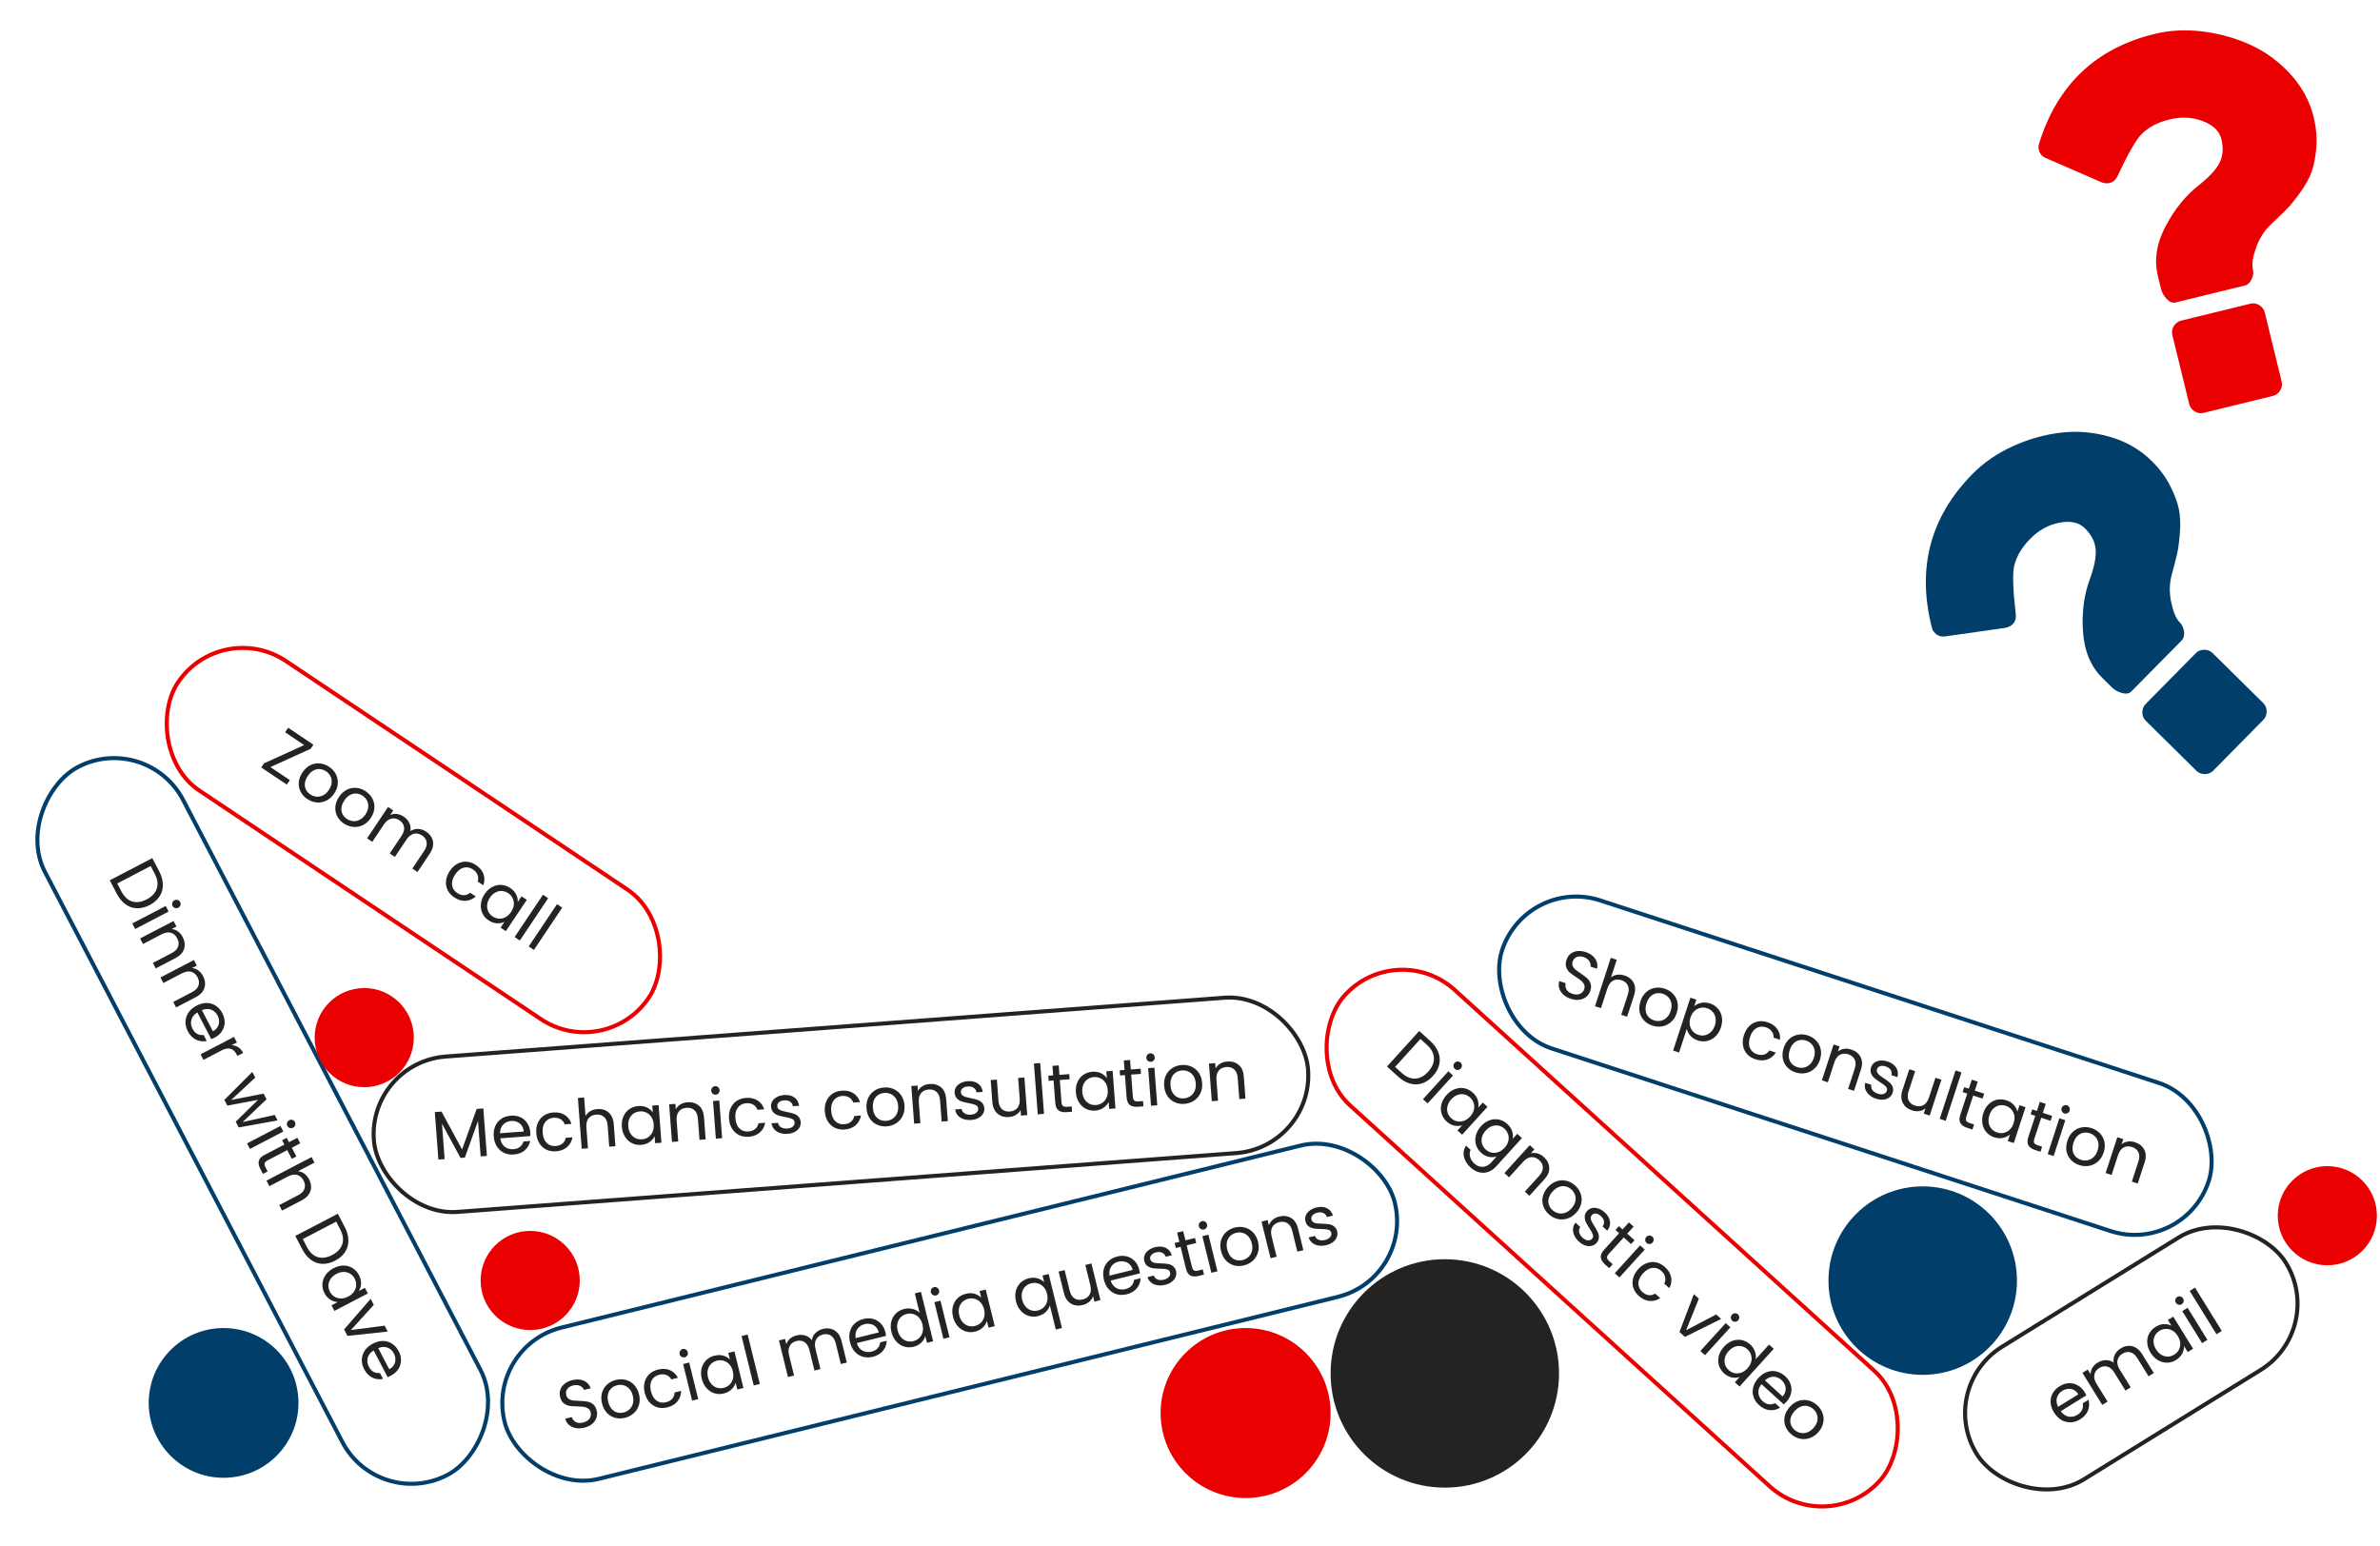 <svg width="588" height="382" viewBox="0 0 588 382" fill="none" xmlns="http://www.w3.org/2000/svg">
<g clipPath="url(#clip0_2001_27758)">
<path d="M546.638 161.348L559.159 173.704C559.715 174.253 559.996 174.943 560.001 175.773C560.005 176.603 559.732 177.297 559.182 177.855L546.799 190.403C546.249 190.961 545.558 191.243 544.728 191.25C543.898 191.256 543.205 190.985 542.648 190.435L530.127 178.079C529.57 177.53 529.29 176.84 529.285 176.01C529.281 175.18 529.553 174.486 530.104 173.928L542.487 161.38C543.037 160.822 543.728 160.54 544.558 160.534C545.388 160.527 546.081 160.799 546.638 161.348ZM531.639 113.935C533.517 115.788 535.007 117.792 536.108 119.945C537.21 122.098 537.938 124.021 538.294 125.714C538.649 127.406 538.738 129.386 538.56 131.653C538.382 133.92 538.15 135.668 537.863 136.899C537.576 138.129 537.144 139.801 536.568 141.916C535.957 144.134 535.91 146.444 536.424 148.844C536.939 151.244 537.632 152.873 538.501 153.731C539.092 154.315 539.451 155.082 539.578 156.032C539.704 156.982 539.492 157.736 538.941 158.294L526.558 170.842C526.042 171.365 525.282 171.492 524.277 171.223C523.273 170.954 522.44 170.493 521.779 169.841L519.431 167.524C516.545 164.676 514.941 160.857 514.62 156.068C514.3 151.28 514.872 146.926 516.338 143.006C517.428 140.022 517.899 137.597 517.75 135.73C517.602 133.864 516.71 132.124 515.075 130.51C513.614 129.069 511.528 128.609 508.815 129.132C506.103 129.654 503.697 130.979 501.599 133.105C499.363 135.37 498.01 137.75 497.54 140.245C497.205 142.323 497.365 146.161 498.019 151.76C498.128 152.762 497.873 153.577 497.254 154.205C496.841 154.623 496.272 154.921 495.547 155.1L480.563 157.239C479.768 157.349 479.067 157.19 478.459 156.762C477.851 156.334 477.459 155.758 477.282 155.033C473.534 140.326 476.888 127.674 487.345 117.078C490.097 114.289 493.405 112.015 497.269 110.256C501.134 108.497 505.088 107.376 509.133 106.896C513.177 106.415 517.218 106.755 521.254 107.918C525.29 109.08 528.752 111.086 531.639 113.935Z" fill="#023E6A"/>
</g>
<g clipPath="url(#clip1_2001_27758)">
<path d="M559.524 77.18L563.708 94.267C563.894 95.027 563.771 95.761 563.34 96.47C562.909 97.18 562.312 97.627 561.551 97.814L544.428 102.007C543.667 102.193 542.931 102.072 542.221 101.642C541.51 101.212 541.062 100.617 540.876 99.858L536.692 82.771C536.506 82.012 536.629 81.277 537.06 80.568C537.492 79.859 538.088 79.411 538.849 79.224L555.973 75.031C556.734 74.845 557.469 74.967 558.18 75.397C558.89 75.826 559.338 76.421 559.524 77.18ZM571.61 28.942C572.238 31.505 572.456 33.992 572.265 36.404C572.074 38.815 571.686 40.834 571.101 42.462C570.517 44.089 569.554 45.821 568.214 47.659C566.875 49.496 565.76 50.863 564.87 51.76C563.981 52.657 562.736 53.855 561.137 55.353C559.454 56.923 558.203 58.864 557.383 61.178C556.563 63.492 556.298 65.242 556.589 66.428C556.786 67.235 556.69 68.076 556.299 68.952C555.908 69.827 555.333 70.358 554.572 70.545L537.448 74.738C536.734 74.912 536.02 74.622 535.306 73.866C534.591 73.11 534.124 72.282 533.903 71.38L533.118 68.176C532.154 64.237 532.79 60.144 535.028 55.898C537.265 51.653 540.036 48.245 543.339 45.675C545.832 43.707 547.504 41.888 548.356 40.221C549.208 38.553 549.361 36.604 548.815 34.373C548.327 32.38 546.791 30.894 544.207 29.917C541.623 28.94 538.881 28.806 535.979 29.517C532.887 30.274 530.487 31.591 528.779 33.469C527.405 35.063 525.528 38.415 523.15 43.525C522.717 44.436 522.073 44.996 521.217 45.206C520.646 45.346 520.005 45.302 519.294 45.073L505.413 39.039C504.679 38.716 504.165 38.213 503.872 37.53C503.578 36.847 503.546 36.151 503.776 35.441C508.295 20.952 517.784 11.937 532.244 8.396C536.05 7.464 540.059 7.262 544.272 7.79C548.485 8.318 552.44 9.438 556.136 11.149C559.832 12.86 563.094 15.268 565.922 18.374C568.749 21.48 570.645 25.003 571.61 28.942Z" fill="#EB0001"/>
</g>
<rect x="90.913" y="262.487" width="231.463" height="38.495" rx="19.247" transform="rotate(-4.319 90.913 262.487)" stroke="#232323" strokeWidth="2.187"/>
<path d="M119.409 273.857L120.295 285.587L118.753 285.704L118.092 276.957L114.854 285.998L113.769 286.08L109.191 277.612L109.853 286.376L108.311 286.492L107.425 274.762L109.086 274.636L114.158 284.005L117.765 273.981L119.409 273.857ZM131.01 279.749C131.032 280.042 131.038 280.354 131.029 280.685L123.604 281.246C123.73 282.157 124.095 282.851 124.699 283.328C125.314 283.793 126.028 283.995 126.842 283.933C127.509 283.883 128.051 283.689 128.469 283.35C128.897 283 129.182 282.558 129.323 282.024L130.985 281.899C130.803 282.81 130.361 283.577 129.658 284.198C128.954 284.808 128.048 285.155 126.941 285.239C126.059 285.305 125.253 285.167 124.523 284.825C123.803 284.481 123.219 283.963 122.768 283.269C122.317 282.565 122.056 281.732 121.983 280.771C121.911 279.811 122.039 278.954 122.369 278.202C122.698 277.45 123.193 276.855 123.854 276.419C124.524 275.971 125.312 275.712 126.216 275.644C127.097 275.577 127.892 275.711 128.599 276.044C129.306 276.377 129.866 276.869 130.279 277.519C130.702 278.158 130.946 278.901 131.01 279.749ZM129.392 279.547C129.348 278.959 129.18 278.466 128.888 278.068C128.596 277.658 128.215 277.363 127.747 277.182C127.289 276.989 126.789 276.913 126.247 276.954C125.467 277.013 124.819 277.312 124.303 277.851C123.798 278.39 123.539 279.102 123.527 279.99L129.392 279.547ZM132.495 279.977C132.423 279.017 132.552 278.166 132.882 277.425C133.212 276.673 133.701 276.073 134.349 275.626C135.008 275.179 135.779 274.922 136.66 274.855C137.802 274.769 138.761 274.975 139.537 275.473C140.325 275.971 140.874 276.702 141.186 277.667L139.525 277.793C139.324 277.24 138.979 276.817 138.491 276.524C138.014 276.23 137.437 276.109 136.759 276.16C135.877 276.227 135.188 276.586 134.692 277.237C134.195 277.877 133.988 278.751 134.072 279.858C134.156 280.977 134.493 281.821 135.081 282.39C135.67 282.96 136.405 283.211 137.286 283.145C137.964 283.093 138.517 282.892 138.946 282.542C139.374 282.191 139.65 281.716 139.776 281.115L141.437 280.99C141.26 281.958 140.82 282.758 140.118 283.391C139.415 284.012 138.504 284.365 137.385 284.45C136.503 284.516 135.703 284.378 134.984 284.034C134.276 283.69 133.702 283.171 133.264 282.477C132.825 281.782 132.569 280.949 132.495 279.977ZM147.617 274.011C148.318 273.958 148.962 274.062 149.55 274.325C150.137 274.576 150.612 274.989 150.973 275.564C151.346 276.138 151.565 276.855 151.63 277.714L152.044 283.189L150.518 283.304L150.121 278.049C150.051 277.123 149.766 276.434 149.266 275.983C148.765 275.521 148.114 275.32 147.311 275.38C146.498 275.442 145.867 275.745 145.419 276.291C144.983 276.835 144.802 277.593 144.875 278.565L145.263 283.701L143.72 283.818L142.773 271.274L144.316 271.157L144.661 275.734C144.931 275.236 145.321 274.837 145.833 274.537C146.355 274.237 146.95 274.061 147.617 274.011ZM153.634 278.364C153.562 277.414 153.692 276.569 154.022 275.828C154.352 275.076 154.835 274.477 155.472 274.031C156.12 273.584 156.857 273.33 157.682 273.267C158.495 273.206 159.215 273.328 159.84 273.633C160.466 273.938 160.945 274.345 161.279 274.854L161.151 273.159L162.711 273.041L163.412 282.331L161.853 282.448L161.722 280.719C161.458 281.285 161.035 281.771 160.452 282.179C159.879 282.575 159.192 282.803 158.389 282.863C157.564 282.926 156.803 282.779 156.106 282.422C155.408 282.066 154.839 281.535 154.4 280.829C153.96 280.124 153.705 279.302 153.634 278.364ZM161.501 277.787C161.448 277.086 161.26 276.486 160.939 275.988C160.617 275.489 160.203 275.123 159.696 274.888C159.2 274.642 158.664 274.54 158.088 274.584C157.511 274.627 156.996 274.802 156.542 275.109C156.088 275.417 155.739 275.841 155.496 276.382C155.253 276.923 155.157 277.544 155.21 278.245C155.264 278.957 155.452 279.568 155.775 280.077C156.097 280.576 156.506 280.948 157.002 281.195C157.497 281.431 158.033 281.526 158.609 281.483C159.185 281.439 159.701 281.264 160.155 280.957C160.619 280.638 160.973 280.208 161.217 279.666C161.459 279.114 161.554 278.487 161.501 277.787ZM169.831 272.333C170.961 272.247 171.902 272.523 172.655 273.159C173.407 273.785 173.832 274.741 173.929 276.03L174.343 281.505L172.817 281.62L172.42 276.365C172.35 275.439 172.065 274.75 171.565 274.299C171.064 273.837 170.412 273.636 169.61 273.696C168.796 273.758 168.166 274.061 167.718 274.606C167.282 275.151 167.101 275.909 167.174 276.881L167.562 282.017L166.019 282.134L165.318 272.844L166.86 272.728L166.96 274.05C167.229 273.552 167.614 273.154 168.114 272.855C168.626 272.554 169.198 272.381 169.831 272.333ZM176.844 270.456C176.55 270.478 176.293 270.396 176.075 270.207C175.856 270.019 175.735 269.778 175.713 269.485C175.691 269.191 175.774 268.935 175.962 268.716C176.15 268.497 176.391 268.376 176.685 268.354C176.967 268.333 177.212 268.417 177.42 268.606C177.639 268.794 177.759 269.035 177.781 269.328C177.803 269.622 177.721 269.879 177.532 270.097C177.356 270.315 177.126 270.435 176.844 270.456ZM177.703 271.909L178.405 281.198L176.862 281.315L176.161 272.025L177.703 271.909ZM180.106 276.381C180.033 275.421 180.162 274.57 180.493 273.829C180.822 273.077 181.311 272.477 181.959 272.03C182.619 271.583 183.389 271.326 184.271 271.259C185.412 271.173 186.371 271.379 187.147 271.877C187.935 272.375 188.485 273.106 188.796 274.071L187.135 274.197C186.934 273.644 186.59 273.221 186.102 272.928C185.625 272.634 185.047 272.513 184.369 272.564C183.488 272.631 182.799 272.99 182.303 273.641C181.805 274.281 181.599 275.155 181.682 276.262C181.767 277.381 182.103 278.225 182.692 278.795C183.28 279.364 184.015 279.615 184.897 279.549C185.575 279.497 186.128 279.296 186.556 278.946C186.984 278.595 187.261 278.12 187.386 277.519L189.047 277.394C188.87 278.362 188.431 279.162 187.728 279.795C187.025 280.416 186.114 280.769 184.995 280.854C184.114 280.92 183.314 280.782 182.594 280.439C181.886 280.094 181.313 279.575 180.874 278.881C180.435 278.186 180.179 277.353 180.106 276.381ZM194.631 280.126C193.919 280.18 193.272 280.109 192.689 279.915C192.105 279.709 191.633 279.404 191.273 278.999C190.912 278.583 190.693 278.094 190.616 277.531L192.21 277.411C192.29 277.871 192.533 278.233 192.94 278.498C193.357 278.762 193.883 278.87 194.516 278.822C195.103 278.778 195.557 278.613 195.876 278.327C196.196 278.042 196.34 277.701 196.31 277.306C196.28 276.899 196.076 276.613 195.7 276.448C195.323 276.272 194.749 276.117 193.977 275.982C193.274 275.853 192.695 275.715 192.241 275.567C191.797 275.407 191.403 275.159 191.059 274.821C190.726 274.471 190.537 273.997 190.492 273.398C190.456 272.923 190.564 272.477 190.817 272.06C191.069 271.644 191.447 271.303 191.95 271.037C192.452 270.761 193.036 270.597 193.703 270.547C194.731 270.469 195.582 270.666 196.254 271.138C196.926 271.61 197.319 272.297 197.432 273.197L195.89 273.314C195.819 272.831 195.592 272.456 195.208 272.189C194.835 271.922 194.35 271.811 193.751 271.856C193.197 271.898 192.765 272.05 192.455 272.312C192.146 272.574 192.005 272.897 192.034 273.281C192.057 273.586 192.173 273.833 192.38 274.022C192.598 274.199 192.859 274.339 193.162 274.441C193.475 274.531 193.903 274.629 194.446 274.736C195.126 274.866 195.682 275.006 196.114 275.155C196.545 275.293 196.921 275.526 197.241 275.854C197.572 276.182 197.765 276.627 197.819 277.192C197.858 277.7 197.751 278.169 197.499 278.597C197.247 279.025 196.87 279.377 196.368 279.654C195.877 279.918 195.298 280.076 194.631 280.126ZM203.778 274.593C203.706 273.633 203.835 272.782 204.165 272.041C204.495 271.289 204.984 270.689 205.632 270.243C206.292 269.795 207.062 269.538 207.944 269.471C209.085 269.385 210.044 269.591 210.82 270.089C211.608 270.587 212.158 271.318 212.469 272.283L210.808 272.409C210.607 271.856 210.263 271.433 209.774 271.14C209.298 270.847 208.72 270.725 208.042 270.777C207.161 270.843 206.472 271.202 205.975 271.853C205.478 272.493 205.271 273.367 205.355 274.474C205.439 275.593 205.776 276.437 206.365 277.007C206.953 277.576 207.688 277.827 208.57 277.761C209.248 277.709 209.801 277.509 210.229 277.158C210.657 276.807 210.934 276.332 211.059 275.731L212.72 275.606C212.543 276.574 212.104 277.374 211.401 278.007C210.698 278.628 209.787 278.981 208.668 279.066C207.787 279.132 206.986 278.994 206.267 278.651C205.559 278.306 204.986 277.787 204.547 277.093C204.108 276.398 203.852 275.565 203.778 274.593ZM219.067 278.281C218.197 278.346 217.391 278.208 216.649 277.866C215.918 277.524 215.322 277.006 214.861 276.314C214.41 275.609 214.148 274.776 214.075 273.816C214.004 272.866 214.144 272.015 214.496 271.261C214.859 270.495 215.382 269.893 216.065 269.455C216.747 269.005 217.528 268.747 218.41 268.681C219.291 268.614 220.103 268.752 220.845 269.094C221.586 269.424 222.187 269.935 222.649 270.628C223.121 271.32 223.394 272.146 223.467 273.106C223.539 274.067 223.388 274.931 223.014 275.698C222.651 276.453 222.122 277.055 221.429 277.505C220.736 277.956 219.948 278.214 219.067 278.281ZM218.964 276.924C219.518 276.883 220.028 276.713 220.494 276.417C220.961 276.12 221.321 275.701 221.576 275.159C221.842 274.616 221.946 273.971 221.89 273.226C221.834 272.48 221.639 271.858 221.306 271.36C220.973 270.863 220.56 270.507 220.066 270.295C219.572 270.071 219.048 269.979 218.494 270.021C217.929 270.064 217.419 270.233 216.964 270.529C216.519 270.813 216.175 271.225 215.932 271.766C215.689 272.307 215.595 272.951 215.652 273.697C215.709 274.454 215.893 275.082 216.203 275.582C216.525 276.08 216.928 276.442 217.411 276.667C217.893 276.88 218.411 276.966 218.964 276.924ZM229.659 267.814C230.789 267.729 231.73 268.004 232.483 268.641C233.235 269.266 233.659 270.223 233.757 271.511L234.17 276.986L232.645 277.102L232.248 271.847C232.178 270.92 231.893 270.231 231.393 269.78C230.892 269.318 230.24 269.117 229.438 269.178C228.624 269.239 227.993 269.542 227.546 270.088C227.11 270.632 226.928 271.39 227.002 272.362L227.39 277.498L225.847 277.615L225.145 268.325L226.688 268.209L226.788 269.531C227.057 269.033 227.442 268.635 227.942 268.336C228.454 268.036 229.026 267.862 229.659 267.814ZM239.99 276.7C239.278 276.754 238.631 276.684 238.048 276.489C237.464 276.283 236.992 275.978 236.632 275.573C236.271 275.157 236.052 274.668 235.975 274.105L237.569 273.985C237.649 274.445 237.892 274.807 238.299 275.072C238.717 275.336 239.242 275.444 239.875 275.396C240.462 275.352 240.916 275.187 241.235 274.901C241.555 274.616 241.699 274.275 241.67 273.88C241.639 273.473 241.435 273.187 241.059 273.022C240.682 272.846 240.108 272.691 239.336 272.556C238.633 272.427 238.054 272.289 237.6 272.141C237.156 271.982 236.762 271.733 236.419 271.395C236.085 271.045 235.896 270.571 235.851 269.972C235.815 269.497 235.923 269.051 236.176 268.635C236.429 268.218 236.806 267.877 237.309 267.611C237.811 267.335 238.395 267.171 239.062 267.121C240.091 267.043 240.941 267.24 241.613 267.712C242.285 268.185 242.678 268.871 242.791 269.772L241.249 269.888C241.178 269.405 240.951 269.03 240.567 268.763C240.195 268.496 239.709 268.385 239.11 268.43C238.556 268.472 238.124 268.624 237.814 268.886C237.505 269.148 237.364 269.471 237.393 269.855C237.416 270.16 237.532 270.408 237.739 270.596C237.957 270.773 238.218 270.913 238.521 271.015C238.835 271.105 239.262 271.203 239.805 271.31C240.485 271.44 241.041 271.58 241.473 271.729C241.904 271.867 242.28 272.1 242.6 272.429C242.931 272.756 243.124 273.202 243.178 273.766C243.217 274.274 243.11 274.743 242.858 275.171C242.606 275.599 242.23 275.951 241.728 276.228C241.236 276.492 240.657 276.65 239.99 276.7ZM253.084 266.215L253.785 275.505L252.243 275.621L252.139 274.248C251.881 274.745 251.497 275.149 250.986 275.461C250.486 275.76 249.919 275.933 249.286 275.981C248.563 276.036 247.902 275.938 247.304 275.688C246.704 275.426 246.212 275.008 245.828 274.435C245.455 273.861 245.236 273.144 245.171 272.285L244.76 266.844L246.286 266.729L246.682 271.967C246.751 272.882 247.036 273.571 247.537 274.033C248.037 274.484 248.688 274.679 249.49 274.619C250.315 274.557 250.946 274.253 251.382 273.709C251.818 273.164 252 272.406 251.926 271.434L251.541 266.332L253.084 266.215ZM256.985 262.647L257.932 275.192L256.39 275.308L255.442 262.764L256.985 262.647ZM261.838 266.833L262.251 272.308C262.285 272.76 262.406 273.075 262.612 273.253C262.818 273.419 263.158 273.484 263.633 273.448L264.769 273.363L264.867 274.668L263.477 274.773C262.618 274.838 261.959 274.689 261.5 274.325C261.041 273.962 260.777 273.329 260.708 272.425L260.295 266.949L259.091 267.04L258.995 265.769L260.199 265.678L260.022 263.339L261.565 263.222L261.742 265.561L264.166 265.378L264.262 266.65L261.838 266.833ZM265.807 269.892C265.735 268.942 265.864 268.097 266.195 267.356C266.524 266.604 267.008 266.005 267.644 265.559C268.293 265.112 269.029 264.858 269.854 264.795C270.668 264.734 271.387 264.856 272.013 265.161C272.638 265.466 273.118 265.873 273.452 266.382L273.324 264.687L274.883 264.569L275.585 273.858L274.026 273.976L273.895 272.247C273.631 272.813 273.207 273.299 272.624 273.707C272.052 274.102 271.364 274.331 270.562 274.391C269.737 274.453 268.976 274.306 268.278 273.95C267.581 273.593 267.012 273.062 266.572 272.357C266.133 271.651 265.877 270.83 265.807 269.892ZM273.673 269.314C273.621 268.614 273.433 268.014 273.111 267.516C272.79 267.017 272.375 266.651 271.869 266.416C271.373 266.169 270.837 266.068 270.261 266.111C269.684 266.155 269.169 266.33 268.715 266.637C268.261 266.944 267.912 267.368 267.669 267.91C267.425 268.451 267.33 269.072 267.383 269.772C267.437 270.484 267.625 271.095 267.948 271.605C268.27 272.104 268.678 272.476 269.174 272.723C269.67 272.958 270.205 273.054 270.782 273.011C271.358 272.967 271.873 272.792 272.327 272.485C272.792 272.166 273.146 271.735 273.389 271.194C273.632 270.642 273.726 270.015 273.673 269.314ZM279.468 265.501L279.882 270.977C279.916 271.429 280.036 271.743 280.243 271.921C280.448 272.087 280.789 272.153 281.263 272.117L282.399 272.031L282.498 273.336L281.108 273.441C280.249 273.506 279.59 273.357 279.13 272.994C278.671 272.631 278.407 271.997 278.339 271.093L277.925 265.618L276.722 265.709L276.626 264.437L277.829 264.346L277.653 262.007L279.195 261.89L279.372 264.23L281.796 264.047L281.892 265.318L279.468 265.501ZM284.348 262.337C284.054 262.359 283.798 262.276 283.579 262.088C283.36 261.9 283.24 261.659 283.218 261.365C283.195 261.071 283.278 260.815 283.466 260.596C283.654 260.377 283.895 260.257 284.189 260.235C284.472 260.213 284.717 260.297 284.924 260.486C285.143 260.674 285.263 260.915 285.286 261.209C285.308 261.503 285.225 261.759 285.037 261.978C284.86 262.196 284.63 262.315 284.348 262.337ZM285.208 263.789L285.909 273.079L284.367 273.195L283.665 263.906L285.208 263.789ZM292.601 272.727C291.731 272.792 290.925 272.654 290.183 272.313C289.453 271.97 288.857 271.452 288.395 270.76C287.944 270.055 287.683 269.222 287.61 268.262C287.538 267.313 287.679 266.461 288.031 265.707C288.393 264.941 288.916 264.339 289.599 263.901C290.281 263.451 291.063 263.193 291.945 263.127C292.826 263.06 293.638 263.198 294.38 263.54C295.121 263.87 295.722 264.382 296.183 265.074C296.656 265.766 296.929 266.592 297.001 267.553C297.074 268.513 296.923 269.377 296.549 270.144C296.186 270.899 295.657 271.501 294.964 271.951C294.27 272.402 293.483 272.66 292.601 272.727ZM292.499 271.37C293.053 271.329 293.563 271.159 294.029 270.863C294.495 270.566 294.856 270.147 295.11 269.605C295.376 269.062 295.481 268.417 295.425 267.672C295.368 266.926 295.174 266.304 294.841 265.806C294.508 265.309 294.094 264.953 293.601 264.741C293.107 264.517 292.583 264.425 292.029 264.467C291.464 264.51 290.954 264.679 290.499 264.975C290.054 265.259 289.71 265.671 289.467 266.212C289.224 266.753 289.13 267.397 289.187 268.143C289.244 268.9 289.428 269.528 289.738 270.028C290.06 270.526 290.462 270.888 290.945 271.113C291.427 271.326 291.945 271.412 292.499 271.37ZM303.193 262.26C304.323 262.175 305.265 262.45 306.018 263.087C306.769 263.712 307.194 264.669 307.291 265.957L307.705 271.432L306.179 271.548L305.782 266.293C305.712 265.366 305.427 264.677 304.927 264.226C304.426 263.764 303.775 263.563 302.972 263.624C302.159 263.685 301.528 263.988 301.081 264.534C300.644 265.078 300.463 265.836 300.536 266.808L300.924 271.945L299.382 272.061L298.68 262.772L300.223 262.655L300.322 263.977C300.592 263.48 300.976 263.081 301.477 262.782C301.988 262.482 302.56 262.308 303.193 262.26Z" fill="#232323"/>
<rect x="478.246" y="342.876" width="89.805" height="38.495" rx="19.247" transform="rotate(-31.75 478.246 342.876)" stroke="#232323" strokeWidth="2.187"/>
<path d="M515.008 343.92C515.163 344.17 515.313 344.444 515.457 344.742L509.125 348.66C509.656 349.411 510.3 349.859 511.056 350.004C511.816 350.133 512.543 349.983 513.237 349.554C513.805 349.202 514.197 348.78 514.412 348.287C514.63 347.778 514.68 347.255 514.559 346.716L515.976 345.839C516.235 346.732 516.196 347.616 515.858 348.491C515.514 349.357 514.87 350.082 513.926 350.667C513.174 351.132 512.395 351.381 511.589 351.413C510.792 351.44 510.034 351.249 509.315 350.841C508.59 350.423 507.974 349.805 507.467 348.986C506.961 348.167 506.68 347.347 506.626 346.528C506.572 345.708 506.738 344.953 507.123 344.261C507.511 343.554 508.091 342.962 508.862 342.485C509.614 342.02 510.38 341.772 511.161 341.742C511.942 341.712 512.666 341.89 513.332 342.278C514.002 342.65 514.561 343.197 515.008 343.92ZM513.479 344.486C513.169 343.985 512.793 343.624 512.351 343.405C511.902 343.176 511.429 343.089 510.93 343.145C510.435 343.184 509.956 343.348 509.493 343.634C508.828 344.045 508.391 344.609 508.181 345.325C507.981 346.036 508.08 346.788 508.477 347.581L513.479 344.486ZM523.918 333.148C524.535 332.766 525.165 332.556 525.808 332.518C526.445 332.471 527.061 332.616 527.656 332.954C528.252 333.292 528.776 333.827 529.23 334.559L532.119 339.228L530.818 340.033L528.045 335.552C527.556 334.762 526.985 334.282 526.334 334.112C525.686 333.926 525.03 334.039 524.365 334.451C523.68 334.874 523.273 335.433 523.143 336.127C523.006 336.811 523.194 337.567 523.707 338.396L526.409 342.762L525.108 343.567L522.335 339.086C521.846 338.295 521.275 337.815 520.624 337.645C519.976 337.46 519.319 337.573 518.655 337.985C517.97 338.408 517.563 338.967 517.433 339.66C517.296 340.345 517.484 341.101 517.997 341.93L520.699 346.295L519.383 347.11L514.481 339.188L515.797 338.374L516.503 339.516C516.507 338.94 516.657 338.408 516.954 337.917C517.26 337.421 517.678 337.009 518.208 336.681C518.873 336.27 519.553 336.056 520.249 336.038C520.945 336.021 521.597 336.224 522.205 336.647C522.081 335.951 522.179 335.291 522.499 334.666C522.818 334.042 523.292 333.536 523.918 333.148ZM531.316 334.207C530.815 333.398 530.541 332.588 530.493 331.778C530.439 330.959 530.592 330.204 530.952 329.515C531.321 328.82 531.858 328.255 532.561 327.819C533.255 327.39 533.95 327.167 534.645 327.149C535.341 327.132 535.954 327.272 536.485 327.57L535.591 326.124L536.921 325.301L541.823 333.223L540.493 334.046L539.58 332.572C539.607 333.195 539.455 333.822 539.125 334.453C538.799 335.068 538.294 335.587 537.61 336.01C536.906 336.446 536.163 336.666 535.38 336.671C534.596 336.676 533.847 336.466 533.132 336.043C532.417 335.619 531.811 335.007 531.316 334.207ZM538.033 330.071C537.663 329.473 537.221 329.028 536.705 328.733C536.19 328.439 535.654 328.305 535.096 328.33C534.542 328.339 534.02 328.496 533.528 328.8C533.037 329.104 532.66 329.497 532.398 329.979C532.137 330.461 532.023 330.998 532.056 331.59C532.089 332.183 532.291 332.778 532.661 333.375C533.037 333.982 533.485 334.438 534.006 334.742C534.521 335.036 535.056 335.178 535.61 335.169C536.158 335.15 536.678 334.988 537.169 334.684C537.661 334.38 538.037 333.987 538.299 333.505C538.564 333.008 538.68 332.463 538.647 331.87C538.607 331.268 538.403 330.668 538.033 330.071ZM539.027 322.219C538.776 322.374 538.511 322.418 538.23 322.352C537.949 322.286 537.731 322.128 537.576 321.877C537.421 321.627 537.376 321.361 537.443 321.08C537.509 320.799 537.667 320.581 537.918 320.426C538.159 320.277 538.415 320.239 538.686 320.311C538.967 320.377 539.185 320.535 539.34 320.786C539.495 321.036 539.539 321.302 539.473 321.583C539.417 321.858 539.268 322.07 539.027 322.219ZM540.459 323.112L545.361 331.034L544.046 331.848L539.144 323.926L540.459 323.112ZM542.299 318.135L548.919 328.832L547.603 329.646L540.984 318.949L542.299 318.135Z" fill="#232323"/>
<rect x="36.345" y="180.588" width="197.29" height="38.495" rx="19.247" transform="rotate(62.449 36.345 180.588)" stroke="#023E6A" strokeWidth="2.187"/>
<path d="M39.334 215.284C39.931 216.429 40.231 217.532 40.234 218.591C40.253 219.655 39.98 220.616 39.417 221.472C38.859 222.338 38.043 223.052 36.968 223.613C35.892 224.174 34.84 224.435 33.81 224.397C32.796 224.364 31.858 224.035 30.995 223.411C30.148 222.792 29.426 221.91 28.828 220.764L27.122 217.494L37.627 212.013L39.334 215.284ZM29.959 220.175C30.666 221.531 31.563 222.38 32.648 222.721C33.744 223.057 34.94 222.887 36.236 222.211C37.543 221.529 38.374 220.636 38.73 219.53C39.091 218.433 38.921 217.212 38.218 215.866L37.227 213.967L28.968 218.276L29.959 220.175ZM42.652 223.85C42.516 223.589 42.491 223.32 42.577 223.045C42.664 222.77 42.838 222.564 43.099 222.428C43.36 222.292 43.628 222.267 43.904 222.353C44.179 222.44 44.385 222.614 44.521 222.875C44.652 223.126 44.672 223.384 44.58 223.649C44.493 223.925 44.319 224.13 44.058 224.267C43.797 224.403 43.529 224.428 43.254 224.341C42.983 224.265 42.783 224.101 42.652 223.85ZM41.657 225.213L33.397 229.522L32.681 228.15L40.941 223.841L41.657 225.213ZM45.126 231.496C45.65 232.501 45.769 233.475 45.48 234.418C45.203 235.355 44.491 236.123 43.346 236.72L38.477 239.26L37.769 237.903L42.442 235.466C43.266 235.036 43.786 234.502 44.004 233.865C44.231 233.222 44.158 232.544 43.786 231.831C43.409 231.108 42.881 230.648 42.203 230.452C41.531 230.265 40.763 230.398 39.899 230.849L35.332 233.231L34.616 231.859L42.876 227.551L43.592 228.922L42.416 229.535C42.979 229.587 43.497 229.783 43.97 230.125C44.447 230.476 44.833 230.933 45.126 231.496ZM50.156 241.137C50.68 242.142 50.798 243.116 50.51 244.058C50.232 244.996 49.52 245.764 48.375 246.361L43.507 248.901L42.799 247.544L47.471 245.107C48.295 244.677 48.816 244.143 49.033 243.506C49.26 242.863 49.188 242.185 48.816 241.472C48.438 240.748 47.911 240.289 47.233 240.092C46.561 239.906 45.792 240.039 44.928 240.489L40.361 242.872L39.646 241.5L47.906 237.191L48.621 238.563L47.445 239.176C48.009 239.227 48.527 239.424 48.999 239.766C49.477 240.117 49.862 240.574 50.156 241.137ZM53.053 256.358C52.792 256.494 52.508 256.623 52.201 256.745L48.757 250.143C47.969 250.618 47.475 251.228 47.275 251.971C47.09 252.719 47.187 253.455 47.564 254.179C47.873 254.772 48.266 255.193 48.742 255.444C49.233 255.699 49.751 255.786 50.297 255.706L51.068 257.183C50.159 257.376 49.28 257.272 48.431 256.871C47.593 256.464 46.917 255.769 46.403 254.784C45.995 254 45.803 253.205 45.83 252.399C45.862 251.602 46.108 250.861 46.567 250.174C47.037 249.481 47.699 248.912 48.553 248.467C49.407 248.021 50.245 247.801 51.066 247.807C51.888 247.814 52.629 248.034 53.29 248.469C53.967 248.908 54.515 249.53 54.934 250.334C55.343 251.118 55.534 251.9 55.507 252.681C55.48 253.462 55.249 254.171 54.814 254.807C54.394 255.448 53.807 255.965 53.053 256.358ZM52.601 254.792C53.123 254.519 53.51 254.17 53.761 253.745C54.022 253.315 54.144 252.849 54.125 252.347C54.121 251.851 53.994 251.361 53.742 250.879C53.381 250.186 52.85 249.708 52.151 249.446C51.458 249.195 50.7 249.238 49.88 249.577L52.601 254.792ZM57.185 258.25C57.783 258.245 58.328 258.395 58.82 258.701C59.317 259.017 59.734 259.497 60.069 260.14L58.652 260.879L58.464 260.517C57.662 258.98 56.427 258.646 54.759 259.516L50.267 261.859L49.551 260.488L57.811 256.179L58.527 257.551L57.185 258.25ZM68.581 276.823L58.977 278.554L58.237 277.137L63.756 271.727L56.162 273.158L55.422 271.742L62.33 264.84L63.061 266.242L57.118 271.758L65.121 270.191L65.852 271.593L59.95 277.222L67.873 275.466L68.581 276.823ZM71.002 278.192C70.865 277.931 70.841 277.663 70.927 277.388C71.014 277.113 71.188 276.907 71.449 276.77C71.71 276.634 71.978 276.609 72.254 276.696C72.529 276.782 72.734 276.956 72.871 277.217C73.002 277.469 73.022 277.727 72.93 277.992C72.843 278.267 72.669 278.473 72.408 278.609C72.147 278.746 71.879 278.77 71.603 278.684C71.333 278.607 71.133 278.444 71.002 278.192ZM70.006 279.555L61.747 283.864L61.031 282.493L69.291 278.184L70.006 279.555ZM70.968 284.156L66.1 286.696C65.698 286.905 65.456 287.14 65.374 287.4C65.303 287.655 65.377 287.993 65.597 288.415L66.124 289.425L64.963 290.03L64.319 288.794C63.92 288.031 63.797 287.366 63.95 286.801C64.102 286.236 64.581 285.743 65.384 285.324L70.253 282.784L69.694 281.714L70.825 281.124L71.383 282.194L73.463 281.109L74.179 282.481L72.099 283.566L73.223 285.721L72.093 286.311L70.968 284.156ZM76.379 291.404C76.704 292.027 76.862 292.661 76.853 293.305C76.854 293.943 76.662 294.542 76.276 295.101C75.895 295.671 75.323 296.154 74.559 296.553L69.691 299.093L68.984 297.736L73.656 295.299C74.48 294.869 75 294.335 75.218 293.698C75.445 293.055 75.372 292.377 75 291.664C74.623 290.94 74.095 290.48 73.418 290.284C72.745 290.098 71.977 290.23 71.113 290.681L66.546 293.064L65.83 291.692L76.984 285.874L77.699 287.245L73.63 289.368C74.194 289.419 74.714 289.621 75.192 289.972C75.674 290.334 76.07 290.811 76.379 291.404ZM85.168 303.142C85.766 304.287 86.066 305.389 86.069 306.449C86.087 307.513 85.815 308.473 85.252 309.33C84.694 310.196 83.877 310.909 82.802 311.47C81.727 312.031 80.674 312.293 79.645 312.255C78.63 312.221 77.692 311.893 76.83 311.269C75.983 310.65 75.26 309.768 74.663 308.622L72.956 305.351L83.462 299.871L85.168 303.142ZM75.793 308.032C76.501 309.389 77.397 310.238 78.483 310.579C79.579 310.915 80.775 310.745 82.071 310.069C83.377 309.387 84.208 308.493 84.564 307.387C84.926 306.291 84.755 305.07 84.053 303.723L83.062 301.824L74.802 306.133L75.793 308.032ZM82.408 313.325C83.252 312.885 84.08 312.671 84.891 312.682C85.713 312.688 86.454 312.896 87.115 313.305C87.781 313.725 88.305 314.301 88.688 315.035C89.065 315.758 89.237 316.467 89.204 317.162C89.17 317.857 88.985 318.459 88.649 318.966L90.156 318.18L90.88 319.567L82.62 323.876L81.897 322.489L83.434 321.687C82.81 321.667 82.196 321.47 81.591 321.095C81.002 320.725 80.521 320.183 80.149 319.47C79.767 318.736 79.602 317.979 79.654 317.197C79.706 316.416 79.97 315.684 80.445 315.001C80.92 314.319 81.574 313.76 82.408 313.325ZM86.042 320.327C86.665 320.002 87.142 319.593 87.473 319.101C87.804 318.608 87.978 318.083 87.993 317.525C88.024 316.972 87.906 316.44 87.639 315.927C87.371 315.415 87.007 315.01 86.546 314.714C86.085 314.418 85.557 314.265 84.964 314.255C84.371 314.245 83.763 314.402 83.14 314.727C82.507 315.057 82.019 315.471 81.678 315.969C81.347 316.461 81.166 316.984 81.135 317.537C81.114 318.085 81.237 318.615 81.504 319.127C81.772 319.64 82.136 320.044 82.597 320.34C83.074 320.641 83.609 320.797 84.202 320.807C84.806 320.812 85.419 320.652 86.042 320.327ZM86.7 328.608L95.03 327.522L95.793 328.984L85.842 330.052L85.009 328.454L91.578 320.905L92.349 322.382L86.7 328.608ZM96.615 339.859C96.354 339.995 96.069 340.124 95.762 340.246L92.318 333.644C91.531 334.119 91.037 334.728 90.837 335.472C90.652 336.22 90.748 336.956 91.126 337.68C91.435 338.272 91.827 338.694 92.303 338.944C92.794 339.2 93.313 339.287 93.859 339.207L94.629 340.684C93.72 340.877 92.841 340.773 91.993 340.372C91.155 339.965 90.479 339.27 89.965 338.285C89.556 337.501 89.365 336.706 89.392 335.9C89.424 335.103 89.669 334.362 90.129 333.674C90.599 332.982 91.26 332.413 92.115 331.967C92.969 331.522 93.806 331.302 94.628 331.308C95.449 331.314 96.19 331.535 96.852 331.97C97.528 332.409 98.076 333.031 98.496 333.835C98.905 334.618 99.096 335.401 99.068 336.182C99.041 336.963 98.81 337.672 98.375 338.308C97.955 338.949 97.368 339.466 96.615 339.859ZM96.162 338.293C96.685 338.02 97.071 337.671 97.323 337.246C97.584 336.816 97.705 336.35 97.686 335.848C97.683 335.352 97.555 334.862 97.304 334.38C96.942 333.686 96.412 333.209 95.713 332.947C95.019 332.696 94.262 332.739 93.442 333.078L96.162 338.293Z" fill="#232323"/>
<rect x="345.16" y="231.658" width="178.494" height="38.495" rx="19.247" transform="rotate(42.233 345.16 231.658)" stroke="#EB0001" strokeWidth="2.187"/>
<path d="M353.365 257.203C354.321 258.071 354.984 259.002 355.353 259.995C355.738 260.987 355.814 261.982 355.581 262.981C355.357 263.986 354.838 264.938 354.023 265.836C353.207 266.734 352.31 267.343 351.331 267.663C350.367 267.982 349.373 267.998 348.348 267.711C347.34 267.423 346.357 266.844 345.4 265.976L342.669 263.496L350.633 254.723L353.365 257.203ZM346.257 265.032C347.39 266.06 348.525 266.547 349.662 266.492C350.806 266.429 351.869 265.856 352.852 264.773C353.842 263.682 354.313 262.556 354.265 261.395C354.226 260.242 353.644 259.155 352.519 258.134L350.933 256.694L344.671 263.592L346.257 265.032ZM359.439 264.094C359.221 263.896 359.104 263.653 359.091 263.365C359.077 263.077 359.169 262.824 359.367 262.605C359.565 262.387 359.808 262.271 360.096 262.257C360.384 262.243 360.637 262.335 360.856 262.534C361.065 262.724 361.173 262.959 361.179 263.24C361.192 263.528 361.1 263.781 360.902 263.999C360.704 264.218 360.461 264.334 360.173 264.348C359.893 264.369 359.648 264.285 359.439 264.094ZM358.976 265.717L352.714 272.615L351.568 271.575L357.83 264.677L358.976 265.717ZM357.392 270.525C358.032 269.82 358.734 269.333 359.499 269.063C360.272 268.785 361.039 268.724 361.801 268.879C362.571 269.043 363.263 269.403 363.875 269.959C364.479 270.507 364.886 271.113 365.094 271.777C365.303 272.441 365.337 273.069 365.197 273.662L366.34 272.403L367.498 273.454L361.236 280.352L360.078 279.301L361.244 278.017C360.652 278.214 360.007 278.241 359.31 278.098C358.629 277.955 357.991 277.612 357.395 277.071C356.783 276.515 356.366 275.862 356.145 275.11C355.924 274.358 355.919 273.58 356.129 272.776C356.338 271.972 356.759 271.221 357.392 270.525ZM363.221 275.839C363.693 275.319 363.999 274.771 364.14 274.194C364.281 273.618 364.262 273.065 364.084 272.536C363.922 272.006 363.627 271.547 363.199 271.159C362.771 270.77 362.289 270.517 361.754 270.398C361.219 270.28 360.671 270.318 360.111 270.514C359.551 270.709 359.035 271.067 358.562 271.587C358.082 272.116 357.768 272.673 357.62 273.258C357.479 273.834 357.49 274.387 357.652 274.917C357.822 275.438 358.12 275.893 358.548 276.282C358.976 276.67 359.458 276.924 359.993 277.042C360.545 277.16 361.1 277.121 361.66 276.926C362.228 276.722 362.748 276.359 363.221 275.839ZM372.381 277.681C372.977 278.221 373.379 278.824 373.588 279.488C373.805 280.159 373.843 280.791 373.704 281.384L374.846 280.125L376.004 281.176L369.605 288.225C369.034 288.854 368.393 289.29 367.683 289.533C366.965 289.785 366.228 289.82 365.473 289.64C364.727 289.467 364.022 289.08 363.359 288.478C362.453 287.656 361.892 286.756 361.677 285.78C361.461 284.803 361.634 283.896 362.195 283.059L363.328 284.087C363.073 284.621 363.028 285.193 363.194 285.803C363.352 286.421 363.708 286.981 364.262 287.484C364.891 288.055 365.582 288.323 366.335 288.287C367.096 288.258 367.8 287.887 368.447 287.174L369.761 285.726C369.169 285.923 368.529 285.954 367.84 285.819C367.152 285.684 366.51 285.346 365.914 284.805C365.301 284.249 364.88 283.591 364.651 282.832C364.43 282.08 364.425 281.302 364.635 280.498C364.844 279.693 365.265 278.943 365.898 278.247C366.538 277.542 367.24 277.054 368.005 276.785C368.778 276.507 369.546 276.446 370.307 276.601C371.077 276.765 371.769 277.124 372.381 277.681ZM371.727 283.561C372.199 283.041 372.505 282.492 372.646 281.916C372.787 281.34 372.768 280.787 372.59 280.258C372.428 279.728 372.133 279.269 371.705 278.881C371.277 278.492 370.796 278.239 370.26 278.12C369.725 278.001 369.177 278.04 368.617 278.236C368.057 278.431 367.541 278.789 367.068 279.309C366.588 279.838 366.274 280.395 366.126 280.979C365.985 281.556 365.996 282.109 366.158 282.639C366.328 283.16 366.627 283.615 367.054 284.003C367.482 284.392 367.964 284.646 368.499 284.764C369.051 284.882 369.606 284.843 370.167 284.647C370.734 284.443 371.254 284.081 371.727 283.561ZM381.415 285.858C382.254 286.62 382.701 287.493 382.757 288.477C382.82 289.453 382.417 290.419 381.549 291.376L377.858 295.441L376.725 294.413L380.268 290.511C380.892 289.823 381.196 289.142 381.18 288.469C381.171 287.788 380.869 287.176 380.273 286.636C379.669 286.087 379.015 285.838 378.311 285.888C377.616 285.946 376.941 286.335 376.286 287.057L372.823 290.871L371.678 289.831L377.94 282.933L379.085 283.973L378.194 284.955C378.74 284.808 379.294 284.813 379.856 284.971C380.425 285.136 380.945 285.432 381.415 285.858ZM382.635 299.984C381.989 299.398 381.535 298.718 381.272 297.944C381.019 297.178 380.985 296.389 381.17 295.578C381.372 294.766 381.796 294.003 382.444 293.29C383.084 292.585 383.798 292.101 384.588 291.839C385.394 291.575 386.19 291.54 386.978 291.735C387.773 291.921 388.498 292.312 389.153 292.906C389.807 293.5 390.265 294.184 390.527 294.957C390.797 295.723 390.839 296.511 390.654 297.322C390.477 298.141 390.064 298.907 389.417 299.62C388.769 300.334 388.039 300.818 387.225 301.074C386.427 301.329 385.626 301.36 384.822 301.166C384.018 300.972 383.289 300.578 382.635 299.984ZM383.549 298.977C383.96 299.351 384.434 299.604 384.97 299.739C385.506 299.874 386.058 299.847 386.627 299.659C387.204 299.479 387.743 299.112 388.246 298.558C388.749 298.004 389.067 297.435 389.199 296.851C389.331 296.267 389.305 295.723 389.12 295.218C388.943 294.705 388.648 294.262 388.237 293.889C387.818 293.508 387.344 293.254 386.816 293.127C386.305 292.999 385.769 293.033 385.209 293.229C384.648 293.424 384.117 293.799 383.614 294.353C383.104 294.915 382.774 295.48 382.625 296.049C382.484 296.626 382.499 297.167 382.667 297.672C382.844 298.169 383.138 298.604 383.549 298.977ZM390.12 306.779C389.591 306.299 389.197 305.781 388.937 305.224C388.685 304.658 388.582 304.105 388.628 303.566C388.682 303.017 388.887 302.522 389.243 302.08L390.426 303.154C390.147 303.528 390.051 303.954 390.139 304.431C390.234 304.916 390.517 305.372 390.987 305.798C391.423 306.195 391.855 306.41 392.282 306.446C392.709 306.481 393.056 306.352 393.322 306.059C393.596 305.757 393.664 305.412 393.525 305.026C393.394 304.631 393.111 304.107 392.679 303.454C392.289 302.855 391.991 302.34 391.786 301.909C391.596 301.477 391.506 301.02 391.515 300.538C391.54 300.055 391.754 299.591 392.158 299.147C392.478 298.794 392.876 298.566 393.352 298.463C393.829 298.36 394.336 298.4 394.874 298.582C395.42 298.756 395.941 299.068 396.436 299.518C397.2 300.211 397.641 300.964 397.761 301.776C397.88 302.589 397.652 303.346 397.076 304.048L395.931 303.008C396.233 302.624 396.349 302.202 396.279 301.74C396.217 301.285 395.963 300.856 395.518 300.453C395.107 300.079 394.7 299.87 394.297 299.826C393.893 299.781 393.562 299.901 393.303 300.187C393.097 300.413 392.997 300.667 393.003 300.947C393.024 301.227 393.102 301.512 393.237 301.802C393.387 302.092 393.61 302.47 393.905 302.938C394.279 303.521 394.56 304.021 394.748 304.437C394.944 304.845 395.033 305.278 395.015 305.736C395.006 306.202 394.815 306.648 394.442 307.076C394.1 307.453 393.686 307.698 393.202 307.81C392.718 307.921 392.203 307.89 391.657 307.716C391.127 307.541 390.615 307.229 390.12 306.779ZM401.159 305.734L397.468 309.799C397.163 310.135 397.017 310.439 397.031 310.711C397.051 310.975 397.238 311.267 397.59 311.587L398.434 312.352L397.554 313.321L396.522 312.384C395.884 311.805 395.539 311.224 395.487 310.641C395.434 310.058 395.713 309.431 396.322 308.759L400.013 304.694L399.12 303.883L399.977 302.939L400.87 303.75L402.447 302.013L403.593 303.053L402.016 304.79L403.816 306.424L402.959 307.368L401.159 305.734ZM406.812 307.1C406.594 306.902 406.478 306.659 406.464 306.371C406.45 306.083 406.542 305.83 406.74 305.611C406.938 305.393 407.181 305.277 407.469 305.263C407.758 305.249 408.011 305.341 408.229 305.54C408.439 305.73 408.546 305.965 408.552 306.246C408.566 306.534 408.474 306.787 408.276 307.006C408.078 307.224 407.834 307.34 407.546 307.354C407.267 307.375 407.022 307.291 406.812 307.1ZM406.349 308.723L400.087 315.621L398.942 314.581L405.203 307.684L406.349 308.723ZM404.754 313.543C405.401 312.83 406.107 312.339 406.873 312.069C407.646 311.791 408.417 311.734 409.187 311.897C409.966 312.068 410.682 312.45 411.337 313.045C412.184 313.814 412.694 314.652 412.866 315.558C413.047 316.472 412.894 317.374 412.407 318.264L411.174 317.144C411.437 316.618 411.507 316.077 411.384 315.522C411.269 314.973 410.96 314.471 410.457 314.014C409.802 313.42 409.068 313.166 408.254 313.254C407.447 313.333 406.671 313.784 405.924 314.606C405.17 315.437 404.789 316.261 404.78 317.08C404.772 317.899 405.094 318.606 405.749 319.2C406.252 319.657 406.779 319.92 407.328 319.99C407.877 320.06 408.412 319.934 408.934 319.611L410.168 320.731C409.343 321.269 408.46 321.5 407.517 321.425C406.583 321.342 405.7 320.923 404.869 320.169C404.215 319.575 403.765 318.898 403.519 318.14C403.283 317.389 403.265 316.616 403.468 315.82C403.67 315.024 404.098 314.265 404.754 313.543ZM416.568 328.654L424.01 324.756L425.231 325.865L416.263 330.306L414.929 329.094L418.484 319.74L419.718 320.86L416.568 328.654ZM427.966 326.305C427.748 326.107 427.632 325.863 427.618 325.575C427.604 325.287 427.696 325.034 427.895 324.816C428.093 324.598 428.336 324.482 428.624 324.468C428.912 324.454 429.165 324.546 429.383 324.744C429.593 324.934 429.701 325.17 429.706 325.45C429.72 325.739 429.628 325.992 429.43 326.21C429.232 326.428 428.989 326.544 428.701 326.558C428.421 326.58 428.176 326.495 427.966 326.305ZM427.503 327.928L421.242 334.825L420.096 333.786L426.358 326.888L427.503 327.928ZM425.92 332.735C426.559 332.03 427.262 331.543 428.027 331.273C428.8 330.995 429.567 330.934 430.329 331.09C431.099 331.253 431.795 331.617 432.416 332.18C432.953 332.668 433.338 333.247 433.571 333.918C433.811 334.58 433.87 335.223 433.748 335.847L437.062 332.197L438.22 333.248L429.764 342.562L428.606 341.511L429.783 340.215C429.183 340.42 428.539 340.455 427.851 340.32C427.17 340.176 426.531 339.834 425.936 339.293C425.323 338.737 424.902 338.08 424.673 337.32C424.452 336.569 424.446 335.791 424.656 334.986C424.866 334.182 425.287 333.431 425.92 332.735ZM431.748 338.05C432.221 337.529 432.527 336.981 432.668 336.404C432.808 335.828 432.79 335.275 432.612 334.746C432.45 334.217 432.155 333.758 431.727 333.369C431.299 332.981 430.817 332.727 430.282 332.608C429.747 332.49 429.199 332.528 428.639 332.724C428.079 332.92 427.562 333.277 427.09 333.798C426.61 334.326 426.296 334.883 426.148 335.468C426.007 336.044 426.018 336.597 426.18 337.127C426.35 337.649 426.648 338.103 427.076 338.492C427.504 338.88 427.986 339.134 428.521 339.253C429.072 339.37 429.628 339.331 430.188 339.136C430.756 338.932 431.276 338.57 431.748 338.05ZM441.364 346.32C441.166 346.538 440.944 346.757 440.698 346.978L435.185 341.973C434.61 342.691 434.357 343.433 434.426 344.2C434.511 344.966 434.856 345.623 435.46 346.172C435.955 346.621 436.469 346.881 437.002 346.952C437.551 347.021 438.068 346.924 438.552 346.66L439.786 347.78C439 348.275 438.139 348.481 437.204 348.398C436.277 348.306 435.402 347.887 434.58 347.141C433.926 346.547 433.471 345.867 433.218 345.101C432.973 344.342 432.947 343.561 433.141 342.757C433.342 341.945 433.767 341.183 434.414 340.469C435.062 339.756 435.772 339.261 436.545 338.983C437.318 338.704 438.089 338.655 438.86 338.835C439.647 339.013 440.376 339.407 441.048 340.017C441.702 340.611 442.152 341.279 442.396 342.021C442.641 342.764 442.668 343.509 442.48 344.256C442.307 345.002 441.935 345.69 441.364 346.32ZM440.398 345.006C440.794 344.57 441.037 344.109 441.126 343.623C441.222 343.129 441.175 342.65 440.984 342.186C440.809 341.721 440.52 341.306 440.117 340.94C439.538 340.414 438.876 340.15 438.129 340.146C437.391 340.149 436.696 340.452 436.043 341.053L440.398 345.006ZM442.411 354.25C441.765 353.663 441.31 352.983 441.048 352.209C440.795 351.443 440.761 350.655 440.946 349.843C441.148 349.031 441.572 348.269 442.22 347.555C442.859 346.85 443.574 346.367 444.364 346.104C445.169 345.84 445.966 345.806 446.754 346C447.549 346.187 448.274 346.577 448.928 347.171C449.583 347.765 450.041 348.449 450.303 349.223C450.573 349.988 450.615 350.776 450.43 351.587C450.253 352.406 449.84 353.172 449.193 353.886C448.545 354.599 447.814 355.084 447 355.34C446.202 355.595 445.402 355.625 444.598 355.432C443.794 355.238 443.065 354.844 442.411 354.25ZM443.325 353.243C443.736 353.616 444.21 353.87 444.746 354.004C445.282 354.139 445.834 354.112 446.403 353.924C446.98 353.744 447.519 353.377 448.022 352.823C448.525 352.269 448.842 351.7 448.975 351.116C449.107 350.532 449.081 349.988 448.896 349.483C448.719 348.97 448.424 348.527 448.013 348.154C447.594 347.773 447.12 347.519 446.592 347.392C446.081 347.264 445.545 347.298 444.985 347.494C444.424 347.689 443.893 348.064 443.39 348.618C442.88 349.18 442.55 349.746 442.401 350.315C442.26 350.891 442.274 351.432 442.443 351.937C442.62 352.434 442.914 352.869 443.325 353.243Z" fill="#232323"/>
<rect x="54.667" y="152.63" width="139.982" height="38.495" rx="19.247" transform="rotate(33.791 54.667 152.63)" stroke="#EB0001" strokeWidth="2.187"/>
<path d="M66.81 189.52L71.614 192.735L70.867 193.851L64.537 189.615L65.218 188.598L75.156 184.08L70.437 180.922L71.184 179.806L77.429 183.985L76.748 185.002L66.81 189.52ZM75.911 197.41C75.185 196.925 74.636 196.319 74.263 195.592C73.9 194.872 73.751 194.097 73.815 193.267C73.895 192.434 74.203 191.617 74.739 190.817C75.268 190.026 75.904 189.442 76.647 189.066C77.405 188.687 78.188 188.536 78.996 188.613C79.809 188.68 80.584 188.96 81.319 189.452C82.053 189.943 82.607 190.552 82.98 191.279C83.359 191.997 83.516 192.77 83.452 193.6C83.397 194.436 83.102 195.254 82.566 196.055C82.03 196.855 81.378 197.442 80.611 197.815C79.859 198.184 79.071 198.332 78.248 198.258C77.424 198.185 76.645 197.902 75.911 197.41ZM76.667 196.28C77.129 196.589 77.634 196.771 78.184 196.825C78.734 196.879 79.277 196.772 79.811 196.502C80.356 196.239 80.836 195.797 81.252 195.175C81.668 194.554 81.898 193.944 81.943 193.347C81.989 192.75 81.882 192.216 81.626 191.744C81.375 191.262 81.019 190.867 80.557 190.558C80.087 190.243 79.581 190.061 79.04 190.013C78.515 189.962 77.99 190.074 77.465 190.35C76.939 190.626 76.469 191.074 76.053 191.696C75.63 192.327 75.387 192.935 75.323 193.519C75.269 194.11 75.362 194.643 75.603 195.118C75.851 195.584 76.205 195.971 76.667 196.28ZM84.948 203.458C84.222 202.973 83.673 202.367 83.301 201.64C82.937 200.919 82.788 200.144 82.852 199.315C82.932 198.482 83.24 197.665 83.776 196.864C84.305 196.073 84.941 195.49 85.684 195.114C86.442 194.735 87.225 194.584 88.033 194.661C88.847 194.728 89.621 195.008 90.356 195.499C91.09 195.991 91.644 196.6 92.017 197.327C92.396 198.044 92.553 198.818 92.489 199.647C92.434 200.484 92.139 201.302 91.603 202.102C91.067 202.903 90.415 203.49 89.648 203.862C88.896 204.232 88.108 204.38 87.285 204.306C86.461 204.232 85.682 203.95 84.948 203.458ZM85.704 202.328C86.166 202.637 86.671 202.818 87.221 202.873C87.771 202.927 88.314 202.82 88.849 202.55C89.393 202.287 89.873 201.845 90.289 201.223C90.705 200.601 90.936 199.992 90.981 199.395C91.026 198.798 90.92 198.263 90.663 197.791C90.412 197.31 90.056 196.915 89.594 196.606C89.124 196.291 88.618 196.109 88.077 196.061C87.552 196.01 87.027 196.122 86.502 196.398C85.977 196.673 85.506 197.122 85.09 197.744C84.667 198.375 84.424 198.983 84.36 199.567C84.306 200.158 84.399 200.691 84.641 201.166C84.888 201.632 85.243 202.019 85.704 202.328ZM105.28 205.466C105.882 205.869 106.334 206.356 106.635 206.925C106.942 207.485 107.065 208.106 107.004 208.788C106.943 209.47 106.673 210.169 106.194 210.885L103.14 215.449L101.869 214.598L104.8 210.218C105.317 209.446 105.517 208.728 105.402 208.064C105.303 207.398 104.928 206.847 104.278 206.412C103.61 205.964 102.932 205.825 102.247 205.994C101.568 206.153 100.957 206.637 100.415 207.447L97.56 211.714L96.288 210.863L99.219 206.483C99.736 205.711 99.937 204.993 99.822 204.33C99.722 203.663 99.347 203.112 98.698 202.677C98.029 202.23 97.352 202.09 96.666 202.259C95.987 202.418 95.376 202.903 94.834 203.713L91.979 207.979L90.693 207.119L95.874 199.377L97.16 200.237L96.413 201.353C96.939 201.118 97.486 201.034 98.054 201.101C98.633 201.175 99.181 201.385 99.699 201.731C100.349 202.166 100.826 202.697 101.129 203.323C101.433 203.949 101.518 204.626 101.385 205.355C101.967 204.954 102.609 204.77 103.31 204.802C104.011 204.835 104.667 205.056 105.28 205.466ZM111.136 215.174C111.671 214.373 112.298 213.783 113.015 213.404C113.739 213.016 114.494 212.846 115.279 212.894C116.074 212.949 116.839 213.222 117.574 213.714C118.525 214.351 119.153 215.105 119.456 215.976C119.769 216.853 119.75 217.768 119.399 218.72L118.015 217.793C118.198 217.234 118.188 216.689 117.985 216.157C117.791 215.632 117.411 215.18 116.846 214.802C116.111 214.31 115.348 214.168 114.555 214.374C113.769 214.57 113.067 215.13 112.449 216.053C111.825 216.986 111.569 217.857 111.681 218.669C111.793 219.48 112.216 220.131 112.951 220.623C113.516 221.001 114.075 221.184 114.628 221.173C115.181 221.161 115.693 220.958 116.162 220.562L117.546 221.489C116.81 222.142 115.97 222.5 115.027 222.564C114.09 222.619 113.155 222.335 112.223 221.711C111.488 221.219 110.944 220.616 110.59 219.902C110.245 219.194 110.114 218.432 110.198 217.615C110.281 216.797 110.593 215.984 111.136 215.174ZM119.727 220.903C120.256 220.112 120.88 219.526 121.597 219.147C122.321 218.759 123.071 218.586 123.847 218.628C124.633 218.676 125.369 218.931 126.057 219.391C126.735 219.845 127.226 220.385 127.53 221.011C127.834 221.637 127.96 222.253 127.909 222.86L128.854 221.447L130.154 222.317L124.973 230.059L123.673 229.189L124.637 227.748C124.08 228.03 123.447 228.151 122.736 228.112C122.042 228.07 121.36 227.826 120.691 227.378C120.004 226.918 119.496 226.332 119.167 225.621C118.838 224.91 118.718 224.142 118.808 223.315C118.897 222.489 119.204 221.684 119.727 220.903ZM126.273 225.304C126.664 224.72 126.886 224.132 126.941 223.542C126.995 222.951 126.896 222.407 126.642 221.91C126.404 221.41 126.045 220.999 125.564 220.677C125.084 220.356 124.57 220.176 124.023 220.137C123.477 220.098 122.94 220.217 122.415 220.493C121.89 220.768 121.431 221.198 121.041 221.782C120.644 222.375 120.415 222.972 120.354 223.572C120.299 224.163 120.391 224.709 120.629 225.209C120.874 225.7 121.236 226.106 121.716 226.427C122.197 226.749 122.71 226.929 123.257 226.968C123.82 227.003 124.364 226.883 124.889 226.607C125.421 226.322 125.882 225.888 126.273 225.304ZM135.427 221.918L128.431 232.373L127.145 231.513L134.142 221.058L135.427 221.918ZM138.904 224.245L131.908 234.7L130.622 233.84L137.619 223.385L138.904 224.245Z" fill="#232323"/>
<rect x="377.074" y="216.492" width="183.661" height="38.495" rx="19.247" transform="rotate(18.093 377.074 216.492)" stroke="#023E6A" strokeWidth="2.187"/>
<path d="M388.109 246.783C387.366 246.541 386.74 246.193 386.232 245.741C385.738 245.282 385.4 244.766 385.218 244.193C385.038 243.61 385.044 243.01 385.234 242.392L386.801 242.904C386.683 243.45 386.752 243.967 387.009 244.457C387.281 244.939 387.783 245.3 388.516 245.539C389.216 245.768 389.822 245.775 390.333 245.561C390.858 245.339 391.211 244.953 391.39 244.404C391.531 243.973 391.527 243.584 391.378 243.237C391.229 242.891 391 242.589 390.69 242.333C390.38 242.077 389.95 241.769 389.4 241.411C388.72 240.974 388.185 240.584 387.796 240.243C387.418 239.905 387.134 239.478 386.944 238.963C386.769 238.441 386.796 237.83 387.025 237.129C387.225 236.515 387.559 236.022 388.027 235.65C388.494 235.278 389.05 235.055 389.694 234.979C390.35 234.907 391.044 234.991 391.776 235.23C392.832 235.575 393.608 236.121 394.103 236.867C394.609 237.616 394.763 238.441 394.564 239.342L392.948 238.814C393.035 238.366 392.932 237.915 392.639 237.461C392.35 236.997 391.876 236.658 391.219 236.443C390.605 236.242 390.051 236.24 389.558 236.437C389.068 236.622 388.73 237.001 388.543 237.572C388.41 237.981 388.414 238.352 388.555 238.685C388.708 239.021 388.928 239.313 389.216 239.562C389.519 239.804 389.949 240.112 390.507 240.485C391.183 240.932 391.714 241.332 392.1 241.685C392.489 242.026 392.777 242.46 392.962 242.986C393.152 243.501 393.13 244.114 392.898 244.825C392.719 245.374 392.404 245.844 391.955 246.234C391.506 246.623 390.946 246.876 390.277 246.991C389.607 247.106 388.885 247.037 388.109 246.783ZM401.4 241.021C402.068 241.239 402.624 241.582 403.068 242.049C403.515 242.505 403.796 243.068 403.911 243.737C404.037 244.41 403.966 245.156 403.699 245.975L401.993 251.194L400.539 250.719L402.176 245.71C402.464 244.826 402.463 244.081 402.173 243.473C401.886 242.855 401.36 242.421 400.595 242.171C399.82 241.918 399.121 241.958 398.5 242.291C397.889 242.628 397.432 243.26 397.129 244.186L395.53 249.083L394.059 248.602L397.966 236.644L399.436 237.125L398.011 241.488C398.45 241.13 398.963 240.91 399.55 240.828C400.148 240.749 400.765 240.814 401.4 241.021ZM408.21 253.386C407.38 253.115 406.688 252.681 406.132 252.082C405.588 251.486 405.234 250.781 405.071 249.965C404.923 249.141 404.999 248.272 405.298 247.356C405.593 246.451 406.048 245.717 406.661 245.154C407.288 244.584 408.001 244.227 408.8 244.082C409.601 243.927 410.423 243.987 411.263 244.261C412.103 244.536 412.801 244.973 413.356 245.571C413.916 246.159 414.276 246.861 414.439 247.678C414.612 248.497 414.549 249.365 414.25 250.281C413.951 251.196 413.482 251.937 412.844 252.504C412.22 253.063 411.502 253.419 410.689 253.571C409.877 253.722 409.05 253.661 408.21 253.386ZM408.632 252.094C409.16 252.266 409.696 252.304 410.24 252.208C410.785 252.111 411.278 251.861 411.72 251.457C412.172 251.056 412.515 250.501 412.747 249.79C412.98 249.079 413.037 248.43 412.918 247.843C412.8 247.256 412.554 246.77 412.179 246.385C411.807 245.989 411.357 245.705 410.83 245.533C410.291 245.357 409.755 245.319 409.221 245.419C408.702 245.511 408.227 245.761 407.796 246.169C407.365 246.577 407.033 247.136 406.801 247.847C406.565 248.569 406.495 249.22 406.592 249.8C406.699 250.383 406.933 250.871 407.294 251.263C407.658 251.644 408.104 251.921 408.632 252.094ZM418.562 248.613C419.018 248.202 419.587 247.923 420.267 247.775C420.961 247.621 421.691 247.668 422.456 247.918C423.242 248.175 423.891 248.596 424.404 249.181C424.927 249.769 425.259 250.468 425.4 251.277C425.545 252.075 425.469 252.927 425.174 253.832C424.881 254.726 424.438 255.463 423.843 256.044C423.248 256.624 422.564 257.003 421.79 257.18C421.028 257.36 420.254 257.321 419.467 257.064C418.713 256.818 418.1 256.433 417.627 255.909C417.169 255.378 416.872 254.809 416.735 254.205L414.83 260.038L413.359 259.558L417.625 246.501L419.095 246.981L418.562 248.613ZM423.671 253.341C423.889 252.673 423.944 252.047 423.837 251.463C423.729 250.88 423.486 250.383 423.108 249.973C422.74 249.567 422.281 249.274 421.731 249.094C421.193 248.918 420.648 248.889 420.097 249.007C419.56 249.118 419.069 249.381 418.623 249.796C418.192 250.203 417.869 250.736 417.654 251.393C417.436 252.061 417.379 252.692 417.483 253.286C417.601 253.873 417.842 254.375 418.207 254.793C418.585 255.202 419.044 255.495 419.583 255.671C420.132 255.851 420.675 255.885 421.212 255.774C421.763 255.657 422.255 255.394 422.686 254.986C423.121 254.568 423.449 254.019 423.671 253.341ZM430.863 255.708C431.162 254.792 431.605 254.055 432.193 253.496C432.785 252.926 433.465 252.558 434.235 252.393C435.015 252.23 435.826 252.286 436.666 252.561C437.754 252.916 438.562 253.472 439.09 254.229C439.628 254.989 439.858 255.875 439.778 256.886L438.194 256.369C438.219 255.781 438.062 255.258 437.722 254.802C437.393 254.349 436.906 254.016 436.259 253.805C435.419 253.531 434.645 253.6 433.938 254.013C433.235 254.415 432.71 255.143 432.365 256.199C432.017 257.266 432.006 258.174 432.333 258.925C432.66 259.676 433.244 260.188 434.084 260.463C434.731 260.674 435.319 260.699 435.848 260.538C436.377 260.377 436.815 260.043 437.159 259.536L438.743 260.053C438.21 260.881 437.499 261.453 436.608 261.77C435.721 262.077 434.744 262.056 433.678 261.707C432.837 261.433 432.15 260.999 431.616 260.408C431.093 259.819 430.761 259.121 430.62 258.312C430.479 257.502 430.56 256.635 430.863 255.708ZM443.59 264.946C442.761 264.675 442.068 264.24 441.513 263.641C440.968 263.046 440.614 262.34 440.452 261.524C440.303 260.7 440.379 259.831 440.678 258.915C440.974 258.01 441.428 257.276 442.041 256.714C442.669 256.144 443.381 255.786 444.18 255.642C444.982 255.486 445.803 255.546 446.643 255.821C447.483 256.095 448.181 256.532 448.737 257.131C449.296 257.719 449.657 258.421 449.819 259.237C449.993 260.057 449.93 260.924 449.63 261.84C449.331 262.756 448.863 263.497 448.224 264.063C447.601 264.622 446.882 264.978 446.07 265.13C445.257 265.282 444.431 265.22 443.59 264.946ZM444.013 263.653C444.54 263.825 445.077 263.863 445.621 263.767C446.165 263.671 446.658 263.42 447.1 263.016C447.553 262.616 447.895 262.06 448.128 261.349C448.36 260.638 448.417 259.989 448.299 259.402C448.181 258.815 447.934 258.329 447.559 257.944C447.187 257.548 446.738 257.264 446.21 257.092C445.671 256.916 445.135 256.878 444.602 256.978C444.083 257.071 443.607 257.321 443.176 257.728C442.745 258.136 442.413 258.695 442.181 259.406C441.945 260.128 441.876 260.779 441.972 261.359C442.08 261.942 442.314 262.43 442.674 262.822C443.039 263.204 443.485 263.48 444.013 263.653ZM457.373 259.308C458.45 259.66 459.215 260.274 459.668 261.149C460.125 262.014 460.153 263.06 459.752 264.288L458.046 269.508L456.592 269.033L458.229 264.023C458.517 263.14 458.516 262.394 458.226 261.787C457.939 261.168 457.413 260.734 456.648 260.484C455.873 260.231 455.174 260.271 454.553 260.604C453.942 260.941 453.485 261.573 453.182 262.5L451.583 267.396L450.112 266.915L453.005 258.06L454.476 258.541L454.064 259.801C454.503 259.444 455.01 259.222 455.587 259.136C456.174 259.054 456.769 259.111 457.373 259.308ZM463.536 271.462C462.857 271.24 462.285 270.928 461.821 270.526C461.359 270.113 461.039 269.651 460.861 269.14C460.686 268.617 460.67 268.082 460.814 267.532L462.333 268.029C462.231 268.484 462.318 268.912 462.593 269.312C462.878 269.715 463.323 270.015 463.926 270.213C464.486 270.396 464.968 270.416 465.373 270.274C465.777 270.132 466.04 269.872 466.164 269.495C466.29 269.107 466.211 268.765 465.926 268.47C465.645 268.163 465.173 267.8 464.511 267.381C463.911 266.994 463.428 266.646 463.064 266.336C462.715 266.019 462.446 265.639 462.257 265.196C462.082 264.745 462.088 264.235 462.274 263.664C462.422 263.211 462.692 262.841 463.085 262.551C463.477 262.262 463.956 262.091 464.522 262.038C465.092 261.973 465.694 262.045 466.33 262.253C467.31 262.573 468.021 263.079 468.463 263.772C468.904 264.465 469.005 265.249 468.767 266.125L467.296 265.644C467.416 265.171 467.348 264.737 467.095 264.345C466.853 263.955 466.446 263.668 465.875 263.481C465.347 263.309 464.89 263.284 464.504 263.409C464.117 263.533 463.864 263.778 463.745 264.144C463.65 264.435 463.662 264.707 463.782 264.961C463.916 265.208 464.104 265.436 464.345 265.646C464.601 265.849 464.959 266.103 465.419 266.408C465.999 266.788 466.46 267.13 466.802 267.432C467.148 267.724 467.406 268.083 467.577 268.508C467.759 268.937 467.767 269.423 467.602 269.965C467.443 270.45 467.166 270.842 466.77 271.142C466.374 271.442 465.891 271.624 465.322 271.688C464.767 271.745 464.171 271.67 463.536 271.462ZM479.638 266.761L476.744 275.617L475.274 275.136L475.702 273.827C475.274 274.188 474.764 274.415 474.174 274.508C473.597 274.594 473.007 274.539 472.404 274.342C471.714 274.116 471.141 273.774 470.683 273.314C470.228 272.844 469.933 272.27 469.796 271.594C469.67 270.921 469.741 270.175 470.009 269.356L471.703 264.169L473.158 264.644L471.526 269.637C471.241 270.51 471.242 271.256 471.529 271.874C471.819 272.481 472.347 272.91 473.112 273.16C473.898 273.417 474.597 273.377 475.208 273.04C475.819 272.703 476.275 272.071 476.578 271.145L478.167 266.281L479.638 266.761ZM484.605 264.95L480.698 276.908L479.227 276.428L483.134 264.47L484.605 264.95ZM487.495 270.67L485.79 275.889C485.649 276.32 485.64 276.657 485.763 276.9C485.89 277.132 486.18 277.322 486.632 277.47L487.715 277.824L487.309 279.068L485.984 278.635C485.165 278.368 484.612 277.979 484.326 277.468C484.04 276.957 484.038 276.271 484.319 275.409L486.024 270.189L484.877 269.814L485.273 268.602L486.42 268.977L487.149 266.747L488.62 267.228L487.891 269.458L490.202 270.213L489.806 271.425L487.495 270.67ZM489.998 275.011C490.294 274.106 490.736 273.374 491.324 272.815C491.915 272.245 492.59 271.875 493.349 271.706C494.119 271.54 494.897 271.586 495.683 271.843C496.459 272.096 497.077 272.483 497.539 273.003C498.001 273.524 498.289 274.083 498.404 274.681L498.932 273.065L500.419 273.551L497.526 282.406L496.039 281.92L496.577 280.272C496.118 280.694 495.54 280.983 494.846 281.137C494.166 281.285 493.444 281.233 492.679 280.984C491.892 280.727 491.245 280.3 490.736 279.705C490.227 279.109 489.904 278.402 489.766 277.582C489.629 276.762 489.706 275.905 489.998 275.011ZM497.491 277.477C497.709 276.809 497.764 276.183 497.657 275.599C497.549 275.016 497.306 274.519 496.928 274.109C496.563 273.692 496.106 273.394 495.557 273.214C495.007 273.035 494.464 273 493.927 273.111C493.39 273.222 492.906 273.481 492.475 273.888C492.044 274.296 491.719 274.834 491.501 275.502C491.279 276.18 491.22 276.817 491.324 277.411C491.432 277.995 491.667 278.495 492.032 278.912C492.4 279.319 492.859 279.612 493.408 279.791C493.957 279.971 494.501 280.005 495.038 279.894C495.589 279.776 496.08 279.514 496.511 279.106C496.946 278.688 497.272 278.144 497.491 277.477ZM504.301 276.161L502.596 281.38C502.455 281.811 502.447 282.148 502.57 282.391C502.697 282.623 502.986 282.813 503.439 282.961L504.522 283.315L504.115 284.559L502.79 284.126C501.971 283.859 501.419 283.469 501.133 282.959C500.846 282.448 500.844 281.762 501.126 280.9L502.831 275.68L501.684 275.305L502.08 274.093L503.227 274.468L503.955 272.238L505.426 272.719L504.697 274.949L507.008 275.704L506.612 276.916L504.301 276.161ZM510.019 275.096C509.739 275.004 509.534 274.83 509.403 274.573C509.273 274.315 509.253 274.047 509.345 273.766C509.436 273.486 509.611 273.281 509.868 273.15C510.125 273.02 510.394 273 510.674 273.092C510.943 273.18 511.138 273.351 511.258 273.605C511.388 273.862 511.408 274.13 511.316 274.411C511.225 274.691 511.05 274.896 510.793 275.027C510.546 275.161 510.289 275.184 510.019 275.096ZM510.26 276.766L507.367 285.622L505.897 285.141L508.79 276.286L510.26 276.766ZM513.688 287.848C512.859 287.577 512.166 287.142 511.611 286.543C511.066 285.948 510.712 285.242 510.55 284.426C510.401 283.602 510.477 282.733 510.776 281.817C511.072 280.912 511.526 280.178 512.139 279.615C512.766 279.045 513.479 278.688 514.278 278.544C515.079 278.388 515.901 278.448 516.741 278.722C517.581 278.997 518.279 279.434 518.835 280.032C519.394 280.62 519.754 281.323 519.917 282.139C520.09 282.958 520.027 283.826 519.728 284.742C519.429 285.658 518.96 286.399 518.322 286.965C517.698 287.524 516.98 287.88 516.167 288.032C515.355 288.183 514.528 288.122 513.688 287.848ZM514.11 286.555C514.638 286.727 515.174 286.765 515.718 286.669C516.263 286.572 516.756 286.322 517.198 285.918C517.651 285.518 517.993 284.962 518.225 284.251C518.458 283.54 518.515 282.891 518.397 282.304C518.278 281.717 518.032 281.231 517.657 280.846C517.285 280.45 516.836 280.166 516.308 279.994C515.769 279.818 515.233 279.78 514.7 279.88C514.18 279.972 513.705 280.223 513.274 280.63C512.843 281.038 512.511 281.597 512.279 282.308C512.043 283.03 511.973 283.681 512.07 284.261C512.177 284.844 512.411 285.332 512.772 285.724C513.136 286.105 513.583 286.382 514.11 286.555ZM527.47 282.21C528.548 282.562 529.313 283.176 529.766 284.051C530.223 284.916 530.251 285.962 529.849 287.19L528.144 292.41L526.69 291.934L528.326 286.925C528.615 286.042 528.614 285.296 528.324 284.689C528.037 284.07 527.511 283.636 526.746 283.386C525.971 283.133 525.272 283.173 524.65 283.506C524.039 283.843 523.583 284.475 523.28 285.402L521.68 290.298L520.21 289.817L523.103 280.962L524.573 281.442L524.162 282.703C524.6 282.345 525.108 282.124 525.684 282.038C526.272 281.956 526.867 282.013 527.47 282.21Z" fill="#232323"/>
<rect x="120.064" y="332.591" width="226.503" height="38.495" rx="19.247" transform="rotate(-13.833 120.064 332.591)" stroke="#023E6A" strokeWidth="2.187"/>
<path d="M144.4 352.723C143.641 352.91 142.926 352.946 142.256 352.831C141.594 352.702 141.034 352.443 140.576 352.054C140.116 351.653 139.803 351.141 139.638 350.516L141.239 350.122C141.427 350.648 141.759 351.05 142.236 351.33C142.722 351.595 143.339 351.636 144.087 351.452C144.803 351.276 145.32 350.961 145.641 350.509C145.97 350.043 146.065 349.529 145.927 348.968C145.818 348.528 145.609 348.2 145.299 347.984C144.99 347.769 144.635 347.634 144.237 347.581C143.839 347.527 143.311 347.493 142.654 347.48C141.846 347.469 141.186 347.421 140.676 347.337C140.176 347.25 139.709 347.038 139.276 346.701C138.851 346.351 138.551 345.818 138.375 345.102C138.22 344.475 138.243 343.88 138.443 343.317C138.643 342.755 138.996 342.271 139.503 341.866C140.022 341.458 140.655 341.162 141.403 340.978C142.482 340.712 143.428 340.765 144.243 341.136C145.07 341.505 145.636 342.124 145.944 342.993L144.293 343.4C144.13 342.973 143.804 342.645 143.315 342.415C142.824 342.174 142.243 342.136 141.572 342.302C140.944 342.456 140.473 342.747 140.158 343.175C139.841 343.592 139.754 344.092 139.897 344.675C140 345.093 140.2 345.406 140.496 345.613C140.803 345.817 141.145 345.949 141.521 346.008C141.906 346.054 142.434 346.087 143.104 346.109C143.915 346.131 144.577 346.19 145.091 346.285C145.602 346.369 146.075 346.585 146.511 346.933C146.944 347.27 147.25 347.802 147.429 348.528C147.567 349.089 147.549 349.654 147.374 350.222C147.198 350.791 146.857 351.301 146.35 351.752C145.842 352.204 145.193 352.528 144.4 352.723ZM154.394 350.297C153.546 350.506 152.729 350.503 151.94 350.288C151.163 350.071 150.49 349.659 149.92 349.052C149.359 348.432 148.963 347.654 148.733 346.719C148.505 345.794 148.503 344.931 148.726 344.129C148.957 343.314 149.373 342.634 149.974 342.089C150.572 341.533 151.301 341.149 152.159 340.938C153.018 340.726 153.841 340.728 154.629 340.942C155.414 341.146 156.092 341.551 156.661 342.158C157.242 342.762 157.647 343.532 157.878 344.467C158.108 345.402 158.102 346.279 157.86 347.097C157.626 347.902 157.205 348.584 156.595 349.142C155.986 349.701 155.252 350.086 154.394 350.297ZM154.068 348.976C154.608 348.844 155.083 348.593 155.494 348.223C155.905 347.853 156.191 347.38 156.352 346.803C156.525 346.224 156.521 345.571 156.343 344.845C156.164 344.119 155.869 343.538 155.458 343.102C155.047 342.666 154.581 342.384 154.059 342.256C153.535 342.116 153.003 342.113 152.464 342.246C151.913 342.381 151.438 342.633 151.039 343C150.647 343.353 150.376 343.816 150.226 344.39C150.075 344.964 150.089 345.614 150.268 346.341C150.45 347.078 150.735 347.667 151.124 348.108C151.523 348.547 151.98 348.837 152.493 348.979C153.004 349.11 153.529 349.109 154.068 348.976ZM159.292 344.119C159.061 343.183 159.048 342.323 159.251 341.538C159.452 340.741 159.835 340.069 160.401 339.521C160.977 338.971 161.694 338.59 162.553 338.379C163.664 338.105 164.644 338.15 165.492 338.513C166.351 338.873 167.014 339.504 167.481 340.404L165.863 340.802C165.574 340.29 165.164 339.93 164.634 339.722C164.115 339.511 163.526 339.487 162.866 339.65C162.007 339.861 161.387 340.329 161.005 341.053C160.621 341.766 160.561 342.662 160.827 343.741C161.095 344.83 161.566 345.607 162.241 346.071C162.915 346.535 163.682 346.662 164.54 346.451C165.201 346.288 165.713 345.998 166.077 345.582C166.441 345.165 166.636 344.651 166.66 344.038L168.278 343.639C168.263 344.623 167.962 345.485 167.374 346.226C166.783 346.955 165.943 347.453 164.853 347.722C163.995 347.933 163.183 347.929 162.417 347.709C161.661 347.486 161.01 347.069 160.462 346.457C159.915 345.844 159.525 345.065 159.292 344.119ZM169.184 335.345C168.898 335.416 168.631 335.376 168.384 335.227C168.138 335.078 167.979 334.86 167.909 334.574C167.838 334.288 167.877 334.021 168.027 333.774C168.176 333.527 168.394 333.369 168.68 333.298C168.955 333.231 169.211 333.273 169.446 333.425C169.693 333.574 169.852 333.792 169.922 334.078C169.993 334.364 169.953 334.631 169.804 334.877C169.666 335.122 169.459 335.277 169.184 335.345ZM170.272 336.635L172.499 345.681L170.997 346.051L168.77 337.005L170.272 336.635ZM173.376 340.633C173.149 339.709 173.137 338.854 173.34 338.068C173.541 337.272 173.919 336.601 174.473 336.056C175.038 335.509 175.723 335.136 176.526 334.938C177.318 334.743 178.048 334.744 178.715 334.942C179.383 335.139 179.923 335.461 180.337 335.908L179.93 334.257L181.449 333.883L183.676 342.929L182.157 343.303L181.743 341.619C181.576 342.221 181.239 342.771 180.731 343.269C180.232 343.754 179.591 344.093 178.81 344.285C178.007 344.483 177.232 344.464 176.485 344.227C175.738 343.991 175.09 343.561 174.539 342.938C173.989 342.315 173.601 341.547 173.376 340.633ZM181.04 338.764C180.872 338.081 180.588 337.521 180.188 337.083C179.788 336.644 179.319 336.351 178.781 336.204C178.251 336.042 177.706 336.031 177.144 336.169C176.583 336.307 176.104 336.565 175.707 336.943C175.31 337.321 175.036 337.797 174.885 338.371C174.735 338.945 174.744 339.573 174.912 340.255C175.082 340.948 175.369 341.52 175.771 341.969C176.171 342.408 176.636 342.708 177.166 342.869C177.693 343.019 178.237 343.025 178.799 342.887C179.36 342.749 179.839 342.491 180.236 342.113C180.642 341.721 180.92 341.239 181.07 340.665C181.218 340.08 181.208 339.446 181.04 338.764ZM184.709 329.719L187.717 341.934L186.215 342.304L183.207 330.089L184.709 329.719ZM203.288 328.331C203.992 328.158 204.656 328.152 205.279 328.313C205.9 328.464 206.442 328.792 206.904 329.296C207.367 329.801 207.701 330.471 207.907 331.308L209.22 336.639L207.735 337.005L206.475 331.888C206.252 330.986 205.857 330.354 205.29 329.991C204.73 329.616 204.071 329.521 203.312 329.708C202.53 329.901 201.971 330.307 201.633 330.927C201.293 331.536 201.239 332.313 201.473 333.26L202.7 338.245L201.214 338.611L199.954 333.494C199.732 332.591 199.337 331.959 198.77 331.597C198.21 331.221 197.551 331.127 196.791 331.314C196.01 331.506 195.451 331.912 195.113 332.532C194.773 333.141 194.719 333.919 194.952 334.865L196.18 339.85L194.678 340.22L192.45 331.175L193.952 330.805L194.273 332.109C194.454 331.562 194.761 331.102 195.194 330.727C195.638 330.349 196.162 330.085 196.767 329.936C197.527 329.749 198.24 329.755 198.907 329.952C199.575 330.15 200.133 330.543 200.581 331.133C200.677 330.433 200.973 329.835 201.47 329.339C201.966 328.843 202.572 328.507 203.288 328.331ZM218.739 329.131C218.809 329.417 218.867 329.724 218.913 330.051L211.683 331.831C211.957 332.709 212.432 333.333 213.107 333.704C213.79 334.061 214.528 334.142 215.32 333.947C215.969 333.787 216.472 333.506 216.828 333.103C217.192 332.686 217.4 332.203 217.452 331.654L219.069 331.256C219.041 332.185 218.732 333.014 218.141 333.743C217.547 334.461 216.711 334.952 215.633 335.218C214.775 335.429 213.957 335.426 213.18 335.209C212.414 334.989 211.751 334.575 211.193 333.965C210.631 333.345 210.236 332.567 210.005 331.632C209.775 330.696 209.76 329.83 209.961 329.034C210.162 328.237 210.552 327.569 211.131 327.03C211.718 326.477 212.452 326.092 213.333 325.875C214.191 325.664 214.996 325.664 215.749 325.875C216.501 326.087 217.135 326.48 217.649 327.053C218.172 327.613 218.536 328.306 218.739 329.131ZM217.11 329.199C216.969 328.627 216.722 328.169 216.368 327.824C216.012 327.468 215.589 327.24 215.097 327.139C214.613 327.024 214.108 327.032 213.579 327.162C212.82 327.349 212.23 327.751 211.81 328.368C211.401 328.983 211.264 329.728 211.398 330.606L217.11 329.199ZM220.238 329.095C220.01 328.17 219.998 327.315 220.201 326.53C220.402 325.733 220.78 325.063 221.334 324.518C221.899 323.97 222.589 323.596 223.404 323.395C224.108 323.222 224.803 323.226 225.49 323.407C226.174 323.577 226.74 323.887 227.19 324.336L226.011 319.549L227.529 319.175L230.537 331.391L229.019 331.765L228.6 330.064C228.436 330.677 228.105 331.231 227.609 331.727C227.109 332.211 226.469 332.55 225.688 332.742C224.884 332.94 224.104 332.922 223.346 332.689C222.599 332.452 221.951 332.023 221.4 331.399C220.85 330.776 220.462 330.008 220.238 329.095ZM227.901 327.225C227.733 326.543 227.449 325.982 227.049 325.544C226.649 325.106 226.18 324.812 225.642 324.665C225.112 324.504 224.567 324.492 224.005 324.63C223.444 324.768 222.965 325.026 222.568 325.404C222.171 325.782 221.897 326.258 221.746 326.832C221.596 327.406 221.605 328.034 221.773 328.717C221.943 329.41 222.23 329.981 222.632 330.431C223.032 330.869 223.497 331.169 224.027 331.33C224.554 331.481 225.098 331.487 225.66 331.349C226.221 331.21 226.7 330.952 227.097 330.574C227.503 330.183 227.781 329.7 227.931 329.126C228.079 328.541 228.069 327.907 227.901 327.225ZM231.262 320.06C230.976 320.13 230.71 320.091 230.463 319.941C230.216 319.792 230.057 319.574 229.987 319.288C229.916 319.002 229.956 318.736 230.105 318.489C230.255 318.242 230.472 318.083 230.758 318.013C231.033 317.945 231.289 317.987 231.525 318.139C231.772 318.288 231.93 318.506 232.001 318.792C232.071 319.078 232.032 319.345 231.883 319.592C231.744 319.836 231.537 319.992 231.262 320.06ZM232.35 321.35L234.578 330.396L233.076 330.766L230.848 321.72L232.35 321.35ZM235.455 325.348C235.227 324.423 235.215 323.568 235.419 322.783C235.619 321.986 235.997 321.316 236.551 320.771C237.117 320.223 237.801 319.85 238.605 319.652C239.397 319.457 240.127 319.458 240.794 319.656C241.461 319.854 242.002 320.176 242.415 320.622L242.009 318.972L243.527 318.598L245.755 327.644L244.236 328.018L243.821 326.334C243.654 326.935 243.317 327.485 242.809 327.984C242.31 328.468 241.67 328.807 240.889 328.999C240.085 329.197 239.31 329.178 238.563 328.942C237.816 328.705 237.168 328.276 236.618 327.652C236.067 327.029 235.68 326.261 235.455 325.348ZM243.118 323.478C242.95 322.796 242.666 322.235 242.267 321.797C241.867 321.359 241.398 321.066 240.86 320.918C240.33 320.757 239.784 320.745 239.223 320.883C238.662 321.021 238.182 321.279 237.785 321.657C237.388 322.035 237.114 322.511 236.964 323.085C236.813 323.659 236.822 324.287 236.99 324.97C237.161 325.663 237.447 326.234 237.85 326.684C238.25 327.122 238.714 327.422 239.244 327.583C239.772 327.734 240.316 327.74 240.877 327.602C241.438 327.463 241.917 327.205 242.315 326.827C242.72 326.436 242.998 325.953 243.149 325.379C243.296 324.794 243.286 324.16 243.118 323.478ZM251.011 321.517C250.783 320.593 250.771 319.738 250.974 318.953C251.175 318.156 251.553 317.485 252.107 316.94C252.673 316.393 253.363 316.018 254.177 315.818C254.958 315.626 255.684 315.634 256.354 315.842C257.032 316.037 257.571 316.354 257.971 316.792L257.564 315.141L259.083 314.767L262.367 328.105L260.849 328.479L259.381 322.52C259.22 323.097 258.885 323.634 258.378 324.133C257.87 324.631 257.22 324.978 256.428 325.173C255.636 325.368 254.866 325.348 254.119 325.111C253.372 324.875 252.724 324.445 252.174 323.822C251.623 323.199 251.236 322.431 251.011 321.517ZM258.674 319.648C258.506 318.966 258.222 318.405 257.822 317.967C257.423 317.528 256.954 317.235 256.415 317.088C255.885 316.926 255.34 316.915 254.779 317.053C254.217 317.191 253.738 317.449 253.341 317.827C252.944 318.205 252.67 318.681 252.52 319.255C252.369 319.829 252.378 320.457 252.546 321.139C252.717 321.833 253.003 322.404 253.406 322.853C253.805 323.292 254.27 323.592 254.8 323.753C255.327 323.903 255.872 323.909 256.433 323.771C256.994 323.633 257.473 323.375 257.87 322.997C258.276 322.605 258.554 322.123 258.704 321.549C258.852 320.964 258.842 320.33 258.674 319.648ZM269.644 312.167L271.871 321.213L270.369 321.583L270.04 320.246C269.868 320.778 269.555 321.24 269.103 321.632C268.659 322.01 268.129 322.274 267.513 322.426C266.809 322.6 266.141 322.612 265.509 322.464C264.875 322.305 264.32 321.975 263.847 321.473C263.384 320.968 263.05 320.298 262.844 319.461L261.539 314.163L263.025 313.797L264.281 318.898C264.5 319.789 264.895 320.421 265.465 320.794C266.033 321.156 266.708 321.241 267.489 321.049C268.292 320.851 268.864 320.448 269.204 319.839C269.545 319.23 269.598 318.452 269.365 317.506L268.142 312.537L269.644 312.167ZM281.462 313.687C281.532 313.973 281.59 314.279 281.636 314.607L274.406 316.387C274.68 317.265 275.155 317.889 275.83 318.26C276.513 318.617 277.251 318.698 278.043 318.503C278.693 318.343 279.195 318.061 279.551 317.659C279.916 317.242 280.123 316.759 280.175 316.209L281.793 315.811C281.764 316.74 281.455 317.569 280.864 318.298C280.271 319.016 279.435 319.508 278.356 319.774C277.498 319.985 276.68 319.982 275.903 319.765C275.137 319.545 274.475 319.13 273.916 318.521C273.355 317.9 272.959 317.123 272.729 316.187C272.498 315.252 272.483 314.386 272.684 313.589C272.885 312.793 273.275 312.125 273.854 311.586C274.441 311.032 275.175 310.647 276.056 310.431C276.914 310.219 277.719 310.219 278.472 310.431C279.224 310.643 279.858 311.035 280.373 311.609C280.896 312.169 281.259 312.861 281.462 313.687ZM279.833 313.755C279.692 313.183 279.445 312.724 279.092 312.379C278.736 312.024 278.312 311.795 277.82 311.695C277.337 311.58 276.831 311.588 276.303 311.718C275.543 311.905 274.954 312.307 274.534 312.924C274.125 313.538 273.987 314.284 274.122 315.161L279.833 313.755ZM287.883 317.428C287.189 317.599 286.539 317.636 285.932 317.541C285.322 317.434 284.806 317.211 284.384 316.871C283.959 316.521 283.663 316.074 283.494 315.532L285.046 315.15C285.201 315.591 285.501 315.908 285.945 316.102C286.401 316.293 286.937 316.313 287.553 316.161C288.125 316.02 288.545 315.782 288.813 315.448C289.081 315.114 289.168 314.754 289.073 314.369C288.975 313.973 288.727 313.724 288.329 313.624C287.928 313.513 287.336 313.454 286.553 313.449C285.838 313.438 285.244 313.397 284.772 313.327C284.308 313.243 283.878 313.062 283.483 312.786C283.097 312.496 282.832 312.06 282.688 311.476C282.574 311.014 282.607 310.557 282.788 310.104C282.968 309.651 283.284 309.252 283.736 308.907C284.186 308.551 284.735 308.294 285.384 308.134C286.386 307.887 287.257 307.941 287.998 308.296C288.738 308.65 289.239 309.262 289.5 310.132L287.998 310.502C287.848 310.036 287.562 309.704 287.14 309.505C286.728 309.303 286.231 309.273 285.648 309.417C285.108 309.55 284.708 309.771 284.445 310.081C284.183 310.39 284.098 310.732 284.19 311.106C284.263 311.404 284.418 311.628 284.654 311.78C284.898 311.918 285.178 312.013 285.494 312.064C285.818 312.1 286.256 312.127 286.809 312.142C287.501 312.159 288.073 312.205 288.524 312.28C288.971 312.345 289.38 312.513 289.75 312.784C290.132 313.052 290.395 313.459 290.542 314.007C290.664 314.502 290.636 314.982 290.458 315.446C290.281 315.91 289.967 316.319 289.518 316.675C289.077 317.017 288.532 317.268 287.883 317.428ZM293.178 307.685L294.491 313.017C294.599 313.457 294.77 313.748 295.003 313.889C295.233 314.019 295.58 314.027 296.042 313.913L297.148 313.641L297.461 314.912L296.107 315.245C295.271 315.451 294.596 315.413 294.083 315.131C293.57 314.849 293.205 314.267 292.988 313.387L291.676 308.055L290.504 308.344L290.199 307.106L291.371 306.817L290.81 304.539L292.312 304.169L292.873 306.447L295.233 305.866L295.538 307.104L293.178 307.685ZM297.468 303.758C297.181 303.828 296.915 303.789 296.668 303.64C296.421 303.49 296.263 303.273 296.192 302.986C296.122 302.7 296.161 302.434 296.31 302.187C296.46 301.94 296.677 301.781 296.964 301.711C297.239 301.643 297.494 301.685 297.73 301.837C297.977 301.987 298.135 302.204 298.206 302.491C298.276 302.777 298.237 303.043 298.088 303.29C297.949 303.534 297.743 303.69 297.468 303.758ZM298.556 305.048L300.783 314.094L299.281 314.464L297.053 305.418L298.556 305.048ZM307.325 312.641C306.477 312.849 305.66 312.846 304.872 312.632C304.094 312.415 303.421 312.003 302.851 311.396C302.29 310.776 301.894 309.998 301.664 309.062C301.436 308.138 301.434 307.275 301.657 306.473C301.888 305.657 302.304 304.977 302.905 304.432C303.504 303.876 304.232 303.493 305.09 303.282C305.949 303.07 306.772 303.072 307.56 303.286C308.345 303.49 309.023 303.895 309.593 304.501C310.173 305.105 310.579 305.875 310.809 306.811C311.039 307.746 311.033 308.623 310.791 309.441C310.558 310.246 310.136 310.927 309.527 311.486C308.917 312.044 308.183 312.429 307.325 312.641ZM307 311.32C307.539 311.187 308.014 310.936 308.425 310.567C308.836 310.197 309.122 309.724 309.283 309.147C309.456 308.568 309.453 307.915 309.274 307.189C309.095 306.462 308.8 305.881 308.389 305.446C307.979 305.01 307.512 304.728 306.991 304.599C306.466 304.46 305.934 304.457 305.395 304.59C304.845 304.725 304.37 304.976 303.97 305.343C303.578 305.696 303.307 306.16 303.157 306.734C303.006 307.308 303.02 307.958 303.199 308.684C303.381 309.422 303.666 310.011 304.055 310.452C304.454 310.891 304.911 311.181 305.425 311.323C305.935 311.454 306.46 311.453 307 311.32ZM316.041 300.568C317.142 300.297 318.116 300.413 318.963 300.916C319.808 301.408 320.385 302.282 320.694 303.536L322.007 308.868L320.521 309.234L319.261 304.117C319.039 303.214 318.644 302.582 318.076 302.22C317.506 301.847 316.83 301.756 316.049 301.949C315.256 302.144 314.684 302.547 314.333 303.159C313.993 303.768 313.939 304.546 314.172 305.492L315.404 310.494L313.902 310.864L311.674 301.818L313.176 301.448L313.494 302.736C313.677 302.2 313.99 301.744 314.434 301.366C314.889 300.985 315.425 300.719 316.041 300.568ZM327.699 307.624C327.006 307.795 326.356 307.832 325.749 307.737C325.139 307.63 324.623 307.407 324.201 307.067C323.776 306.717 323.479 306.27 323.311 305.728L324.862 305.346C325.018 305.786 325.317 306.104 325.762 306.298C326.218 306.489 326.754 306.509 327.37 306.357C327.942 306.216 328.362 305.978 328.63 305.644C328.898 305.31 328.984 304.95 328.889 304.565C328.792 304.168 328.544 303.92 328.146 303.82C327.745 303.708 327.153 303.65 326.369 303.644C325.655 303.634 325.061 303.593 324.589 303.523C324.124 303.439 323.695 303.258 323.3 302.982C322.913 302.692 322.648 302.256 322.505 301.672C322.391 301.21 322.424 300.753 322.604 300.3C322.785 299.847 323.101 299.448 323.553 299.103C324.002 298.747 324.551 298.49 325.201 298.33C326.202 298.083 327.073 298.137 327.814 298.492C328.555 298.846 329.056 299.458 329.317 300.328L327.815 300.697C327.665 300.232 327.379 299.9 326.956 299.701C326.545 299.499 326.047 299.469 325.464 299.613C324.925 299.746 324.524 299.967 324.262 300.277C324 300.586 323.915 300.928 324.007 301.302C324.08 301.6 324.234 301.824 324.47 301.976C324.714 302.114 324.994 302.209 325.31 302.259C325.635 302.296 326.073 302.323 326.625 302.338C327.318 302.355 327.89 302.401 328.34 302.476C328.788 302.541 329.197 302.709 329.567 302.98C329.948 303.248 330.212 303.655 330.358 304.203C330.48 304.698 330.453 305.178 330.275 305.642C330.097 306.105 329.784 306.515 329.335 306.871C328.894 307.213 328.349 307.464 327.699 307.624Z" fill="#232323"/>
<circle cx="55.24" cy="346.613" r="18.5" fill="#023E6A"/>
<circle cx="89.989" cy="256.361" r="12.248" fill="#EB0001"/>
<circle cx="130.989" cy="316.361" r="12.248" fill="#EB0001"/>
<circle cx="574.989" cy="300.361" r="12.248" fill="#EB0001"/>
<circle cx="356.955" cy="339.328" r="28.215" fill="#232323"/>
<circle cx="475.023" cy="316.396" r="23.283" fill="#023E6A"/>
<circle cx="307.74" cy="349.113" r="21" fill="#EB0001"/>
<defs>
<clipPath id="clip0_2001_27758">
<rect width="68.168" height="93.822" fill="white" transform="translate(463.095 141.651) rotate(-45.38)"/>
</clipPath>
<clipPath id="clip1_2001_27758">
<rect width="68.168" height="93.822" fill="white" transform="translate(498.71 16.607) rotate(-13.759)"/>
</clipPath>
</defs>
</svg>
